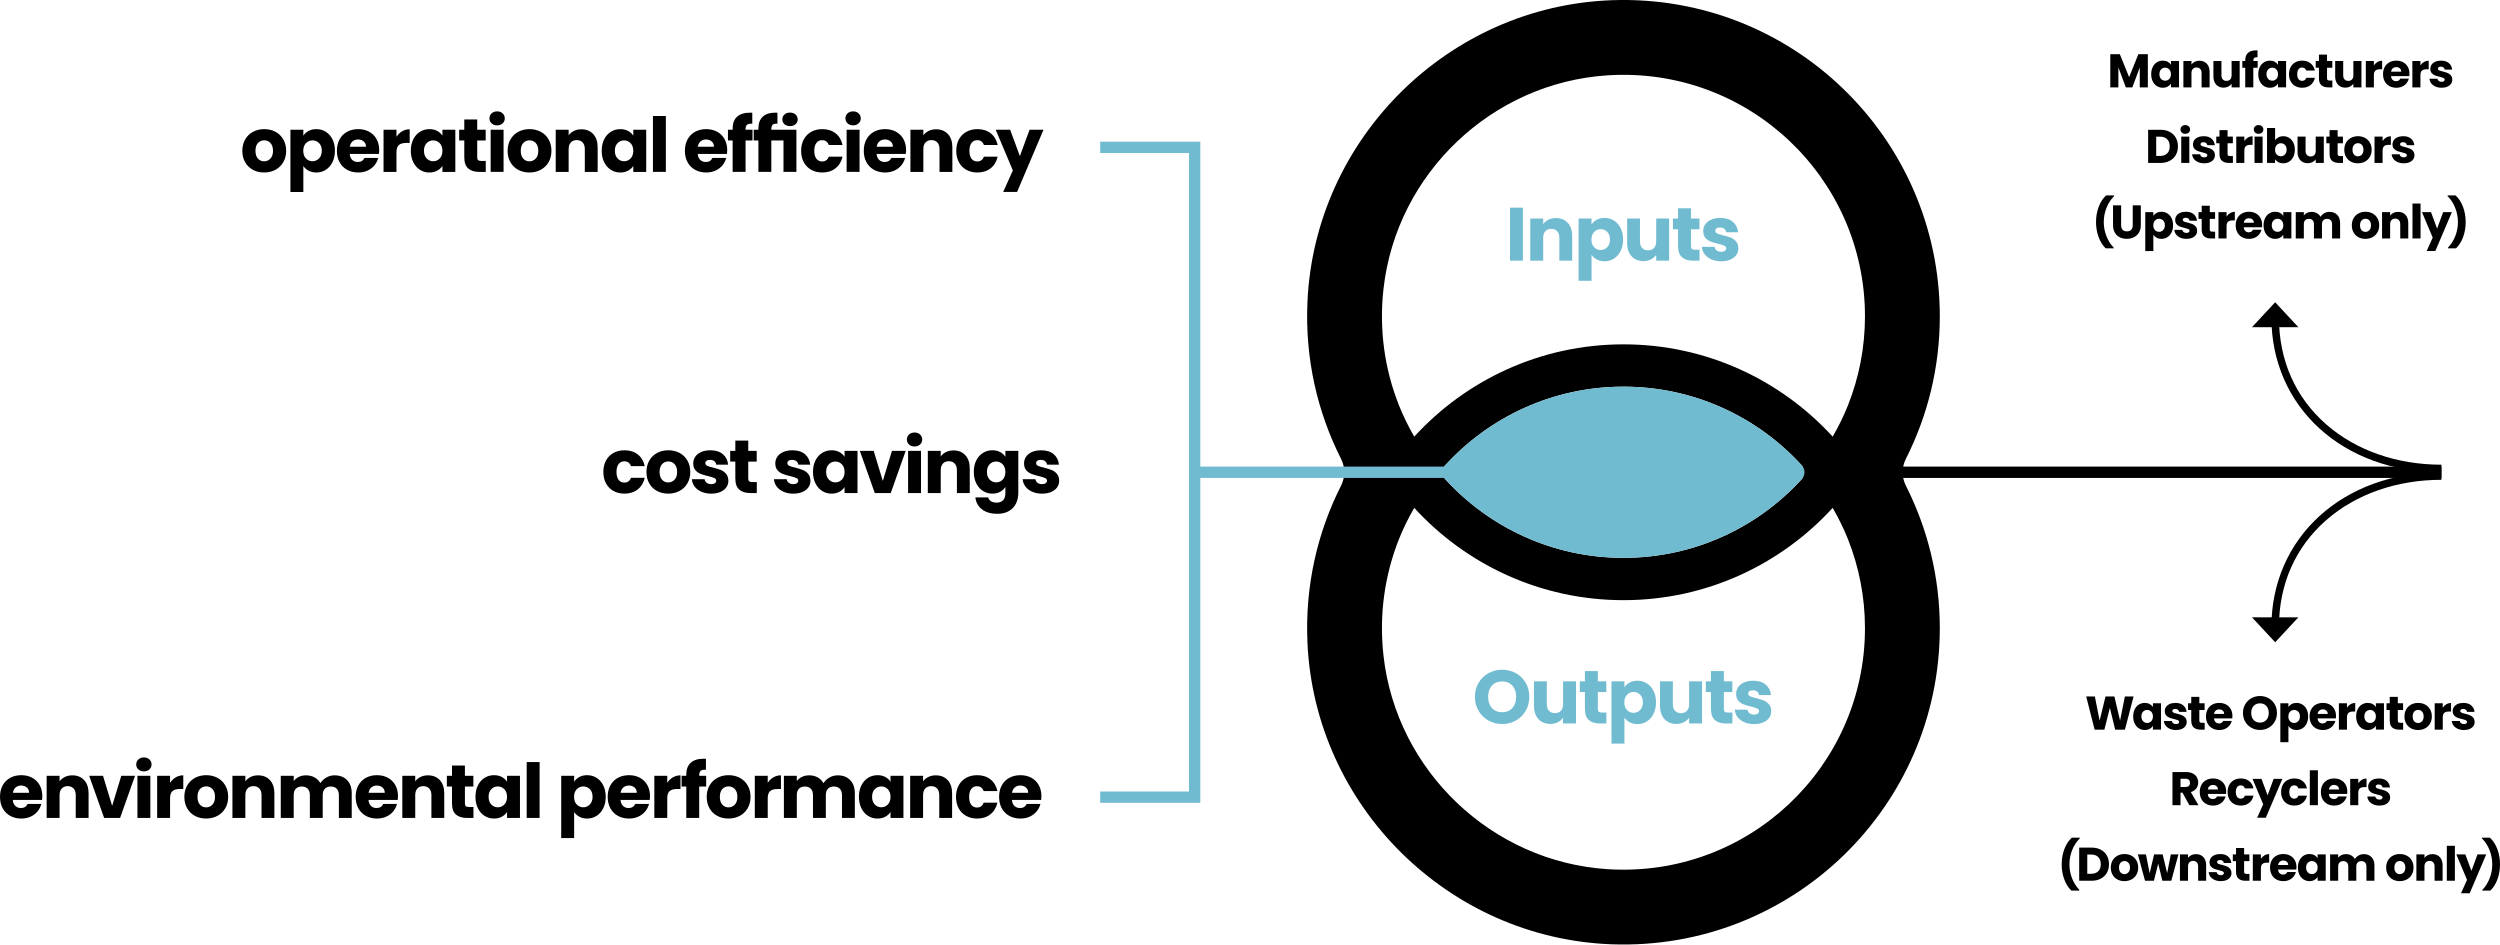 <?xml version="1.0" encoding="UTF-8"?>
<svg xmlns="http://www.w3.org/2000/svg" xmlns:xlink="http://www.w3.org/1999/xlink" version="1.1" viewBox="0 0 2000 756">
  <defs>
    <clipPath id="clippath">
      <rect x="-0" width="2000" height="755.611" fill="none"/>
    </clipPath>
    <clipPath id="clippath-1">
      <rect x="-0" width="2000" height="755.611" fill="none"/>
    </clipPath>
  </defs>
  <!-- Generator: Adobe Illustrator 28.6.0, SVG Export Plug-In . SVG Version: 1.2.0 Build 709)  -->
  <g>
    <g id="Layer_1">
      <rect x="1227.742" y="373.272" width="725.387" height="9.068"/>
      <g clip-path="url(#clippath)">
        <path d="M1478.372,324.273c-3.45,8.696-7.606,17.021-12.226,25.044-41.501-45.332-101.071-73.838-167.376-73.838-66.306,0-125.874,28.506-167.377,73.838-4.62-8.023-8.774-16.348-12.224-25.044-11.275-28.414-16.091-60.098-12.363-93.298,10.356-92.195,86.818-164.858,179.408-170.711,112.391-7.106,205.762,81.946,205.762,192.809,0,25.153-4.859,49.16-13.604,71.2M1155.977,372.451c35.332-38.767,86.209-63.118,142.794-63.118,56.585,0,107.46,24.35,142.792,63.118,2.741,3.009,2.741,7.7,0,10.709-35.332,38.767-86.208,63.119-142.792,63.119-56.585,0-107.461-24.352-142.794-63.119-2.74-3.009-2.74-7.7,0-10.709M1286.214,695.346c-92.59-5.851-169.051-78.516-179.408-170.711-3.728-33.2,1.088-64.883,12.363-93.298,3.45-8.696,7.604-17.021,12.224-25.042,41.503,45.331,101.071,73.837,167.377,73.837,66.305,0,125.874-28.506,167.376-73.837,4.62,8.022,8.776,16.347,12.226,25.042,8.745,22.041,13.604,46.047,13.604,71.201,0,110.862-93.371,199.915-205.762,192.808M1524.72,367.027c17.322-34.25,27.122-72.948,27.122-113.954,0-142.886-118.41-258.111-262.457-252.905-130.766,4.729-237.667,110.777-243.434,241.501-1.996,45.235,7.952,87.953,26.875,125.368,3.426,6.772,3.426,14.765,0,21.536-18.923,37.413-28.872,80.131-26.875,125.366,5.767,130.725,112.668,236.772,243.434,241.501,144.047,5.208,262.457-110.018,262.457-252.903,0-41.006-9.8-79.705-27.122-113.957-3.429-6.778-3.429-14.775,0-21.555"/>
        <path d="M1155.977,372.451c35.332-38.767,86.208-63.118,142.794-63.118,56.585,0,107.46,24.35,142.792,63.118,2.741,3.009,2.741,7.701,0,10.709-35.332,38.767-86.208,63.119-142.792,63.119-56.586,0-107.462-24.352-142.794-63.118-2.741-3.009-2.741-7.701,0-10.71" fill="#71bbd1"/>
      </g>
      <rect x="958.746" y="373.272" width="329.446" height="9.068" fill="#71bbd1"/>
      <polygon points="960.257 642.27 880.162 642.27 880.162 633.203 951.189 633.203 951.189 122.409 880.162 122.409 880.162 113.342 960.257 113.342 960.257 642.27" fill="#71bbd1"/>
      <g clip-path="url(#clippath-1)">
        <path d="M1823.164,501.737h-6.045c0-71.81,57.201-123.931,136.01-123.931v6.045c-35.639,0-68.33,11.423-92.046,32.164-24.807,21.694-37.919,51.336-37.919,85.722Z"/>
        <polygon points="1820.142 513.816 1838.697 493.858 1801.588 493.858 1820.142 513.816"/>
        <path d="M1953.129,377.805c-78.809,0-136.01-52.12-136.01-123.931h6.045c0,34.385,13.113,64.028,37.919,85.721,23.718,20.742,56.407,32.164,92.046,32.164v6.045Z"/>
        <polygon points="1820.142 241.796 1838.697 261.753 1801.588 261.753 1820.142 241.796"/>
        <path d="M823.643,103.79l-7.737,21.097-7.798-21.097h-11.546l13.722,32.582-7.737,17.167h11.123l21.157-49.749h-11.183ZM765.008,120.655c0,3.506.715,6.569,2.146,9.188,1.43,2.62,3.424,4.635,5.984,6.045,2.558,1.411,5.49,2.116,8.795,2.116,4.191,0,7.716-1.127,10.579-3.385,2.861-2.256,4.735-5.359,5.622-9.309h-11.002c-.928,2.58-2.72,3.869-5.38,3.869-1.895,0-3.406-.734-4.534-2.206-1.129-1.47-1.693-3.576-1.693-6.317,0-2.74.564-4.845,1.693-6.317,1.127-1.47,2.639-2.206,4.534-2.206,2.66,0,4.452,1.291,5.38,3.869h11.002c-.887-4.029-2.75-7.153-5.592-9.37-2.841-2.215-6.377-3.325-10.609-3.325-3.305,0-6.237.706-8.795,2.116-2.56,1.411-4.555,3.426-5.984,6.045-1.431,2.62-2.146,5.682-2.146,9.188M748.892,103.427c-2.217,0-4.212.434-5.984,1.3-1.774.867-3.184,2.046-4.231,3.536v-4.473h-10.337v33.73h10.337v-18.316c0-2.256.583-4.009,1.753-5.259,1.168-1.248,2.74-1.874,4.715-1.874,1.974,0,3.545.626,4.715,1.874,1.168,1.25,1.753,3.003,1.753,5.259v18.316h10.276v-19.706c0-4.473-1.179-7.988-3.536-10.548-2.358-2.558-5.511-3.839-9.46-3.839M701.361,117.391c.283-1.853,1.017-3.284,2.206-4.292,1.189-1.006,2.649-1.511,4.383-1.511,1.813,0,3.325.524,4.534,1.572,1.209,1.049,1.813,2.459,1.813,4.231h-12.936ZM724.876,120.111c0-3.385-.716-6.347-2.146-8.886-1.431-2.539-3.415-4.493-5.954-5.864-2.539-1.369-5.44-2.055-8.705-2.055-3.344,0-6.306.706-8.886,2.116-2.58,1.411-4.584,3.426-6.015,6.045-1.431,2.62-2.146,5.682-2.146,9.188,0,3.506.725,6.569,2.176,9.188,1.451,2.62,3.465,4.635,6.045,6.045,2.58,1.411,5.521,2.116,8.826,2.116,2.74,0,5.218-.503,7.435-1.511,2.217-1.006,4.061-2.397,5.531-4.171,1.47-1.773,2.489-3.767,3.053-5.984h-11.002c-1.008,2.176-2.8,3.264-5.38,3.264-1.733,0-3.195-.553-4.383-1.662-1.189-1.108-1.863-2.71-2.025-4.806h23.394c.121-1.047.181-2.055.181-3.022M677.302,137.52h10.337v-33.73h-10.337v33.73ZM682.501,100.284c1.773,0,3.234-.533,4.383-1.602,1.149-1.067,1.723-2.388,1.723-3.959,0-1.611-.574-2.951-1.723-4.02-1.148-1.067-2.61-1.602-4.383-1.602-1.813,0-3.294.535-4.443,1.602-1.149,1.068-1.723,2.409-1.723,4.02,0,1.572.574,2.892,1.723,3.959,1.149,1.068,2.63,1.602,4.443,1.602M640.912,120.655c0,3.506.716,6.569,2.147,9.188,1.43,2.62,3.424,4.635,5.984,6.045,2.558,1.411,5.49,2.116,8.795,2.116,4.191,0,7.716-1.127,10.579-3.385,2.861-2.256,4.735-5.359,5.622-9.309h-11.002c-.928,2.58-2.72,3.869-5.38,3.869-1.895,0-3.406-.734-4.534-2.206-1.129-1.47-1.693-3.576-1.693-6.317,0-2.74.564-4.845,1.693-6.317,1.127-1.47,2.639-2.206,4.534-2.206,2.66,0,4.452,1.291,5.38,3.869h11.002c-.887-4.029-2.75-7.153-5.592-9.37-2.841-2.215-6.379-3.325-10.609-3.325-3.305,0-6.237.706-8.795,2.116-2.56,1.411-4.555,3.426-5.984,6.045-1.431,2.62-2.147,5.682-2.147,9.188M631.985,100.888c1.853,0,3.344-.503,4.473-1.511,1.127-1.006,1.693-2.297,1.693-3.869s-.574-2.871-1.723-3.899c-1.149-1.028-2.63-1.541-4.443-1.541s-3.285.514-4.413,1.541c-1.129,1.028-1.693,2.327-1.693,3.899s.564,2.862,1.693,3.869c1.127,1.008,2.599,1.511,4.413,1.511M617.054,103.488c0-1.773.363-3.001,1.088-3.687.725-.685,1.995-.967,3.808-.846v-8.765c-.363-.039-.907-.06-1.632-.06-4.434,0-7.808,1.079-10.125,3.234-2.318,2.157-3.476,5.31-3.476,9.46v.967h-3.748v8.584h3.748v25.147h10.337v-25.147h9.732v25.147h10.337v-33.73h-20.069v-.302ZM602.009,103.79h-5.561v-.302c0-1.773.402-3.001,1.209-3.687.806-.685,2.196-.967,4.171-.846v-8.765c-.363-.039-.928-.06-1.693-.06-4.594,0-8.081,1.079-10.458,3.234-2.379,2.157-3.566,5.31-3.566,9.46v.967h-3.748v8.584h3.748v25.147h10.337v-25.147h5.561v-8.584ZM558.256,117.391c.283-1.853,1.017-3.284,2.206-4.292,1.189-1.006,2.649-1.511,4.383-1.511,1.813,0,3.325.524,4.534,1.572,1.209,1.049,1.813,2.459,1.813,4.231h-12.936ZM581.77,120.111c0-3.385-.715-6.347-2.146-8.886-1.431-2.539-3.415-4.493-5.954-5.864-2.539-1.369-5.44-2.055-8.705-2.055-3.344,0-6.306.706-8.886,2.116-2.58,1.411-4.584,3.426-6.015,6.045-1.431,2.62-2.146,5.682-2.146,9.188,0,3.506.725,6.569,2.176,9.188,1.451,2.62,3.465,4.635,6.045,6.045,2.58,1.411,5.521,2.116,8.826,2.116,2.74,0,5.218-.503,7.435-1.511,2.217-1.006,4.061-2.397,5.531-4.171,1.47-1.773,2.489-3.767,3.053-5.984h-11.002c-1.008,2.176-2.8,3.264-5.38,3.264-1.733,0-3.193-.553-4.383-1.662-1.189-1.108-1.863-2.71-2.025-4.806h23.394c.121-1.047.181-2.055.181-3.022M522.351,137.52h10.337v-44.732h-10.337v44.732ZM506.628,120.655c0,2.58-.715,4.615-2.146,6.105-1.431,1.492-3.174,2.237-5.229,2.237s-3.798-.756-5.229-2.267c-1.431-1.511-2.146-3.556-2.146-6.136,0-2.578.715-4.603,2.146-6.075,1.431-1.47,3.174-2.206,5.229-2.206s3.798.747,5.229,2.237c1.431,1.492,2.146,3.527,2.146,6.105M481.36,120.595c0,3.467.654,6.519,1.965,9.158,1.31,2.64,3.093,4.676,5.35,6.105,2.256,1.431,4.756,2.146,7.496,2.146,2.377,0,4.463-.484,6.256-1.451,1.794-.967,3.193-2.237,4.201-3.808v4.775h10.337v-33.73h-10.337v4.775c-.967-1.572-2.347-2.841-4.141-3.808-1.794-.967-3.879-1.451-6.256-1.451-2.781,0-5.3.706-7.556,2.116-2.256,1.411-4.04,3.426-5.35,6.045-1.31,2.62-1.965,5.663-1.965,9.128M465.125,103.427c-2.217,0-4.212.434-5.984,1.3-1.774.867-3.184,2.046-4.231,3.536v-4.473h-10.337v33.73h10.337v-18.316c0-2.256.583-4.009,1.753-5.259,1.168-1.248,2.74-1.874,4.715-1.874,1.974,0,3.545.626,4.715,1.874,1.168,1.25,1.753,3.003,1.753,5.259v18.316h10.276v-19.706c0-4.473-1.179-7.988-3.536-10.548-2.358-2.558-5.511-3.839-9.46-3.839M423.506,129.058c-1.975,0-3.618-.725-4.927-2.176-1.31-1.451-1.965-3.526-1.965-6.226,0-2.74.665-4.825,1.995-6.256,1.33-1.43,3.001-2.146,5.017-2.146,1.974,0,3.636.725,4.987,2.176,1.35,1.451,2.025,3.527,2.025,6.226,0,2.701-.695,4.775-2.085,6.226-1.39,1.451-3.074,2.176-5.048,2.176M423.506,138.004c3.304,0,6.296-.704,8.977-2.116,2.679-1.41,4.795-3.435,6.347-6.075,1.551-2.639,2.327-5.691,2.327-9.158,0-3.465-.766-6.518-2.297-9.158-1.532-2.639-3.627-4.664-6.287-6.075-2.66-1.41-5.643-2.116-8.946-2.116-3.305,0-6.287.706-8.946,2.116-2.66,1.411-4.756,3.436-6.287,6.075-1.532,2.64-2.297,5.693-2.297,9.158,0,3.506.756,6.569,2.267,9.188,1.511,2.62,3.586,4.635,6.226,6.045,2.639,1.411,5.611,2.116,8.916,2.116M392.52,137.52h10.337v-33.73h-10.337v33.73ZM397.719,100.284c1.773,0,3.234-.533,4.383-1.602,1.149-1.067,1.723-2.388,1.723-3.959,0-1.611-.574-2.951-1.723-4.02-1.148-1.067-2.61-1.602-4.383-1.602-1.813,0-3.294.535-4.443,1.602-1.148,1.068-1.723,2.409-1.723,4.02,0,1.572.574,2.892,1.723,3.959,1.149,1.068,2.63,1.602,4.443,1.602M384.916,128.755c-1.129,0-1.934-.221-2.418-.665-.484-.443-.725-1.168-.725-2.176v-13.541h6.77v-8.584h-6.77v-8.221h-10.337v8.221h-4.111v8.584h4.111v13.42c0,4.151,1.047,7.144,3.143,8.977,2.095,1.835,5.017,2.75,8.765,2.75h5.259v-8.765h-3.687ZM353.925,120.655c0,2.58-.716,4.615-2.146,6.105-1.431,1.492-3.174,2.237-5.229,2.237s-3.799-.756-5.229-2.267c-1.431-1.511-2.146-3.556-2.146-6.136,0-2.578.715-4.603,2.146-6.075,1.43-1.47,3.174-2.206,5.229-2.206s3.798.747,5.229,2.237c1.43,1.492,2.146,3.527,2.146,6.105M328.657,120.595c0,3.467.654,6.519,1.965,9.158,1.309,2.64,3.092,4.676,5.35,6.105,2.256,1.431,4.754,2.146,7.496,2.146,2.377,0,4.463-.484,6.256-1.451,1.792-.967,3.193-2.237,4.201-3.808v4.775h10.337v-33.73h-10.337v4.775c-.967-1.572-2.348-2.841-4.141-3.808-1.794-.967-3.879-1.451-6.256-1.451-2.781,0-5.3.706-7.556,2.116-2.258,1.411-4.041,3.426-5.35,6.045-1.31,2.62-1.965,5.663-1.965,9.128M317.172,109.412v-5.622h-10.337v33.73h10.337v-15.656c0-2.781.644-4.724,1.934-5.833,1.289-1.108,3.223-1.662,5.803-1.662h2.841v-10.941c-2.217,0-4.231.535-6.045,1.602-1.813,1.068-3.325,2.53-4.534,4.383M279.857,117.391c.281-1.853,1.017-3.284,2.206-4.292,1.188-1.006,2.649-1.511,4.383-1.511,1.813,0,3.325.524,4.534,1.572,1.209,1.049,1.813,2.459,1.813,4.231h-12.936ZM303.371,120.111c0-3.385-.716-6.347-2.146-8.886-1.431-2.539-3.415-4.493-5.954-5.864-2.539-1.369-5.44-2.055-8.705-2.055-3.346,0-6.308.706-8.886,2.116-2.58,1.411-4.585,3.426-6.015,6.045-1.431,2.62-2.146,5.682-2.146,9.188,0,3.506.725,6.569,2.176,9.188,1.451,2.62,3.465,4.635,6.045,6.045,2.578,1.411,5.52,2.116,8.826,2.116,2.74,0,5.218-.503,7.435-1.511,2.215-1.006,4.059-2.397,5.531-4.171,1.47-1.773,2.487-3.767,3.053-5.984h-11.002c-1.008,2.176-2.802,3.264-5.38,3.264-1.733,0-3.195-.553-4.383-1.662-1.189-1.108-1.865-2.71-2.025-4.806h23.394c.121-1.047.181-2.055.181-3.022M257.426,120.595c0,2.58-.725,4.624-2.176,6.136-1.451,1.511-3.204,2.267-5.259,2.267s-3.799-.745-5.229-2.237c-1.431-1.49-2.146-3.526-2.146-6.105,0-2.578.715-4.614,2.146-6.105,1.43-1.49,3.174-2.237,5.229-2.237,2.095,0,3.858.736,5.289,2.206,1.43,1.472,2.146,3.497,2.146,6.075M242.676,108.565v-4.775h-10.337v49.81h10.337v-20.794c1.006,1.532,2.407,2.781,4.201,3.748,1.792.967,3.858,1.451,6.196,1.451,2.781,0,5.298-.715,7.556-2.146,2.256-1.43,4.04-3.465,5.35-6.105,1.309-2.639,1.965-5.691,1.965-9.158,0-3.465-.656-6.507-1.965-9.128-1.31-2.619-3.093-4.633-5.35-6.045-2.258-1.41-4.775-2.116-7.556-2.116-2.379,0-4.454.484-6.226,1.451-1.774.967-3.165,2.237-4.171,3.808M211.273,129.058c-1.975,0-3.618-.725-4.927-2.176-1.31-1.451-1.965-3.526-1.965-6.226,0-2.74.665-4.825,1.995-6.256,1.33-1.43,3.001-2.146,5.017-2.146,1.974,0,3.636.725,4.987,2.176,1.35,1.451,2.025,3.527,2.025,6.226,0,2.701-.695,4.775-2.085,6.226-1.39,1.451-3.074,2.176-5.047,2.176M211.273,138.004c3.304,0,6.296-.704,8.977-2.116,2.679-1.41,4.795-3.435,6.347-6.075,1.551-2.639,2.327-5.691,2.327-9.158,0-3.465-.766-6.518-2.297-9.158-1.532-2.639-3.627-4.664-6.287-6.075-2.66-1.41-5.643-2.116-8.946-2.116-3.305,0-6.287.706-8.946,2.116-2.66,1.411-4.756,3.436-6.287,6.075-1.532,2.64-2.297,5.693-2.297,9.158,0,3.506.756,6.569,2.267,9.188,1.511,2.62,3.586,4.635,6.226,6.045,2.639,1.411,5.611,2.116,8.916,2.116"/>
        <path d="M1964.787,198.688c2.442-2.342,4.345-5.365,5.705-9.067s2.04-7.694,2.04-11.976c0-4.331-.706-8.381-2.116-12.146-1.41-3.766-3.414-6.832-6.007-9.2h-6.347v.604c2.645,2.62,4.685,5.762,6.12,9.425,1.436,3.665,2.154,7.438,2.154,11.316,0,3.854-.694,7.57-2.078,11.145-1.386,3.576-3.338,6.674-5.856,9.294v.604h6.385ZM1954.518,169.71l-4.836,13.185-4.874-13.185h-7.216l8.576,20.364-4.836,10.73h6.952l13.223-31.093h-6.989ZM1929.988,190.791h6.461v-27.958h-6.461v27.958ZM1918.491,169.483c-1.384,0-2.631.271-3.739.812-1.109.543-1.99,1.28-2.645,2.211v-2.796h-6.462v21.082h6.462v-11.447c0-1.41.364-2.506,1.094-3.287.731-.78,1.714-1.171,2.948-1.171,1.233,0,2.215.391,2.947,1.171.73.781,1.094,1.877,1.094,3.287v11.447h6.423v-12.316c0-2.796-.736-4.993-2.209-6.593-1.473-1.599-3.444-2.398-5.913-2.398M1892.333,185.502c-1.235,0-2.261-.453-3.08-1.36-.819-.907-1.227-2.203-1.227-3.891,0-1.712.415-3.016,1.247-3.911.831-.893,1.875-1.34,3.136-1.34,1.233,0,2.273.453,3.116,1.36s1.266,2.205,1.266,3.891c0,1.688-.435,2.985-1.304,3.891-.869.907-1.921,1.36-3.154,1.36M1892.333,191.094c2.064,0,3.935-.44,5.61-1.322,1.674-.881,2.997-2.147,3.967-3.798.97-1.649,1.455-3.556,1.455-5.723,0-2.166-.479-4.074-1.436-5.725-.958-1.649-2.267-2.914-3.929-3.796-1.662-.881-3.527-1.322-5.592-1.322-2.066,0-3.929.441-5.591,1.322-1.662.883-2.973,2.147-3.929,3.796-.958,1.65-1.436,3.559-1.436,5.725,0,2.191.472,4.106,1.416,5.743.945,1.638,2.241,2.897,3.892,3.778,1.65.883,3.507,1.322,5.573,1.322M1863.506,169.483c-1.485,0-2.859.366-4.118,1.096-1.259.731-2.255,1.676-2.985,2.834-.706-1.259-1.681-2.229-2.927-2.909-1.247-.68-2.664-1.02-4.251-1.02-1.334,0-2.531.258-3.589.775-1.058.515-1.915,1.215-2.569,2.096v-2.645h-6.461v21.082h6.461v-11.447c0-1.36.36-2.412,1.077-3.155.718-.742,1.706-1.114,2.965-1.114s2.249.372,2.967,1.114c.718.744,1.076,1.795,1.076,3.155v11.447h6.423v-11.447c0-1.36.36-2.412,1.078-3.155.718-.742,1.706-1.114,2.965-1.114s2.249.372,2.967,1.114c.718.744,1.076,1.795,1.076,3.155v11.447h6.423v-12.316c0-2.82-.774-5.025-2.323-6.612s-3.635-2.38-6.254-2.38M1826.634,180.251c0,1.612-.449,2.885-1.342,3.816-.895.932-1.984,1.398-3.269,1.398-1.283,0-2.374-.473-3.267-1.418-.895-.945-1.342-2.221-1.342-3.834,0-1.611.447-2.877,1.342-3.798.893-.919,1.984-1.378,3.267-1.378,1.285,0,2.374.467,3.269,1.398.893.932,1.342,2.205,1.342,3.816M1810.84,180.213c0,2.167.41,4.074,1.229,5.723.818,1.65,1.933,2.923,3.343,3.816,1.411.895,2.973,1.342,4.685,1.342,1.487,0,2.79-.302,3.911-.907,1.12-.604,1.996-1.398,2.627-2.38v2.985h6.459v-21.082h-6.459v2.985c-.605-.982-1.469-1.776-2.589-2.38-1.121-.604-2.424-.907-3.911-.907-1.738,0-3.311.441-4.723,1.322-1.41.883-2.525,2.141-3.343,3.778-.819,1.638-1.229,3.539-1.229,5.705M1795.014,178.21c.177-1.158.636-2.052,1.38-2.682.742-.629,1.655-.945,2.738-.945,1.133,0,2.078.328,2.834.982.756.656,1.133,1.537,1.133,2.645h-8.085ZM1809.711,179.911c0-2.116-.447-3.967-1.341-5.554-.895-1.587-2.135-2.808-3.722-3.665-1.587-.855-3.4-1.285-5.44-1.285-2.09,0-3.943.441-5.554,1.322-1.612.883-2.865,2.141-3.759,3.778-.895,1.638-1.342,3.551-1.342,5.743,0,2.191.453,4.106,1.36,5.743.907,1.638,2.166,2.897,3.778,3.778,1.611.883,3.45,1.322,5.516,1.322,1.712,0,3.261-.314,4.647-.945,1.386-.629,2.537-1.498,3.458-2.607.919-1.108,1.553-2.355,1.907-3.74h-6.876c-.63,1.36-1.752,2.04-3.363,2.04-1.083,0-1.996-.346-2.738-1.04-.744-.692-1.167-1.693-1.266-3.003h14.621c.076-.654.113-1.285.113-1.889M1781.247,173.223v-3.514h-6.46v21.082h6.46v-9.785c0-1.738.404-2.953,1.209-3.647.805-.692,2.014-1.038,3.627-1.038h1.776v-6.838c-1.386,0-2.645.334-3.778,1-1.133.668-2.078,1.582-2.834,2.74M1769.782,185.313c-.706,0-1.209-.138-1.511-.416-.302-.277-.453-.73-.453-1.36v-8.463h4.231v-5.365h-4.231v-5.138h-6.461v5.138h-2.569v5.365h2.569v8.387c0,2.595.654,4.464,1.965,5.61,1.309,1.147,3.136,1.72,5.478,1.72h3.287v-5.478h-2.305ZM1749.184,191.094c1.712,0,3.217-.278,4.514-.831,1.298-.553,2.292-1.316,2.985-2.285.694-.97,1.04-2.072,1.04-3.307-.026-1.46-.41-2.627-1.153-3.494-.742-.87-1.605-1.499-2.587-1.889-.982-.391-2.255-.787-3.816-1.191-1.36-.302-2.362-.604-3.003-.907-.644-.302-.964-.756-.964-1.36,0-.503.201-.901.604-1.191.402-.289.982-.434,1.738-.434.881,0,1.593.215,2.134.642.543.429.863,1.008.964,1.738h5.969c-.227-2.166-1.102-3.903-2.627-5.214-1.523-1.309-3.607-1.965-6.252-1.965-1.789,0-3.331.29-4.629.869-1.297.58-2.279,1.366-2.945,2.361-.668.996-1.002,2.098-1.002,3.307,0,1.436.364,2.575,1.096,3.418.73.845,1.599,1.461,2.607,1.851,1.006.391,2.267.763,3.778,1.115,1.41.354,2.43.674,3.06.963.629.29.945.737.945,1.342,0,.505-.221.913-.66,1.227-.441.316-1.066.473-1.871.473-.883,0-1.624-.227-2.229-.68s-.945-1.044-1.02-1.776h-6.385c.1,1.36.567,2.589,1.398,3.683.831,1.096,1.964,1.96,3.4,2.589,1.436.63,3.072.945,4.911.945M1731.895,180.213c0,1.612-.453,2.889-1.36,3.834-.907.945-2.002,1.418-3.287,1.418s-2.374-.465-3.267-1.398c-.895-.931-1.342-2.203-1.342-3.816,0-1.611.447-2.883,1.342-3.816.893-.931,1.983-1.398,3.267-1.398,1.31,0,2.412.459,3.307,1.378.893.92,1.34,2.187,1.34,3.798M1722.677,172.694v-2.985h-6.461v31.131h6.461v-12.996c.63.958,1.505,1.738,2.627,2.342,1.12.604,2.412.907,3.872.907,1.738,0,3.313-.447,4.723-1.342,1.411-.893,2.525-2.166,3.344-3.816.817-1.649,1.227-3.556,1.227-5.723,0-2.166-.41-4.067-1.227-5.705-.819-1.637-1.933-2.895-3.344-3.778-1.41-.881-2.985-1.322-4.723-1.322-1.486,0-2.782.302-3.892.907-1.108.604-1.977,1.398-2.607,2.38M1690.432,164.269v15.83c0,2.368.479,4.376,1.436,6.025.957,1.65,2.261,2.885,3.911,3.702,1.649.819,3.52,1.229,5.61,1.229,2.09,0,3.987-.416,5.687-1.247s3.053-2.064,4.061-3.703c1.008-1.637,1.511-3.639,1.511-6.007v-15.83h-6.461v15.868c0,1.587-.403,2.809-1.209,3.665-.805.857-1.964,1.285-3.476,1.285s-2.657-.428-3.438-1.285c-.781-.855-1.171-2.078-1.171-3.665v-15.868h-6.461ZM1684.565,198.688h6.385v-.604c-2.519-2.62-4.472-5.718-5.856-9.294-1.386-3.576-2.078-7.292-2.078-11.145,0-3.878.718-7.651,2.154-11.316,1.436-3.663,3.476-6.805,6.12-9.425v-.604h-6.347c-2.595,2.368-4.597,5.434-6.007,9.2-1.412,3.764-2.116,7.815-2.116,12.146,0,4.283.68,8.274,2.04,11.976s3.261,6.725,5.705,9.067"/>
        <path d="M1923.031,130.645c1.712,0,3.217-.278,4.514-.831,1.296-.553,2.292-1.316,2.985-2.285.692-.97,1.04-2.072,1.04-3.307-.026-1.46-.41-2.627-1.153-3.494-.743-.87-1.605-1.499-2.587-1.889-.982-.391-2.255-.787-3.816-1.191-1.36-.302-2.362-.604-3.004-.907-.642-.302-.963-.756-.963-1.36,0-.503.201-.901.605-1.191.402-.289.982-.434,1.738-.434.881,0,1.593.215,2.134.642.541.429.863,1.008.964,1.738h5.969c-.227-2.166-1.103-3.903-2.627-5.214-1.523-1.309-3.607-1.965-6.252-1.965-1.789,0-3.332.29-4.629.869-1.296.58-2.279,1.366-2.947,2.361-.668.996-1,2.098-1,3.307,0,1.436.364,2.575,1.096,3.418.73.845,1.599,1.461,2.607,1.851,1.006.391,2.267.763,3.778,1.115,1.41.354,2.43.674,3.06.963.629.29.945.737.945,1.342,0,.505-.221.913-.662,1.227-.441.316-1.064.473-1.869.473-.883,0-1.625-.227-2.229-.68-.604-.453-.945-1.044-1.02-1.776h-6.385c.1,1.36.567,2.589,1.398,3.683.831,1.096,1.965,1.96,3.4,2.589,1.436.63,3.072.945,4.911.945M1906.078,112.775v-3.514h-6.461v21.082h6.461v-9.785c0-1.738.403-2.953,1.209-3.647.807-.692,2.016-1.038,3.627-1.038h1.776v-6.838c-1.384,0-2.645.334-3.778,1-1.133.668-2.078,1.582-2.834,2.74M1886.305,125.053c-1.235,0-2.261-.453-3.08-1.36s-1.227-2.203-1.227-3.891c0-1.712.416-3.016,1.247-3.911.831-.893,1.876-1.34,3.136-1.34,1.233,0,2.271.453,3.116,1.36.843.907,1.266,2.205,1.266,3.891,0,1.688-.435,2.985-1.304,3.891-.869.907-1.921,1.36-3.154,1.36M1886.305,130.645c2.064,0,3.935-.44,5.61-1.322,1.674-.881,2.997-2.147,3.967-3.798.97-1.649,1.455-3.556,1.455-5.723,0-2.166-.479-4.074-1.436-5.725-.958-1.649-2.267-2.914-3.929-3.796-1.662-.881-3.527-1.322-5.591-1.322-2.066,0-3.929.441-5.592,1.322-1.662.883-2.972,2.147-3.929,3.796-.958,1.65-1.436,3.559-1.436,5.725,0,2.191.472,4.106,1.416,5.743.945,1.638,2.241,2.897,3.891,3.778,1.649.883,3.508,1.322,5.573,1.322M1872.077,124.864c-.706,0-1.209-.138-1.511-.416-.302-.277-.453-.73-.453-1.36v-8.463h4.231v-5.365h-4.231v-5.138h-6.461v5.138h-2.569v5.365h2.569v8.387c0,2.595.654,4.464,1.965,5.61,1.309,1.147,3.136,1.72,5.478,1.72h3.287v-5.478h-2.305ZM1852.578,109.261v11.447c0,1.412-.364,2.507-1.096,3.287-.73.781-1.724,1.171-2.985,1.171-1.233,0-2.216-.39-2.947-1.171-.73-.78-1.096-1.875-1.096-3.287v-11.447h-6.423v12.316c0,1.839.34,3.438,1.02,4.798.68,1.36,1.638,2.398,2.871,3.116,1.235.718,2.658,1.078,4.269,1.078,1.36,0,2.601-.284,3.722-.851,1.12-.567,2.008-1.315,2.663-2.247v2.871h6.461v-21.082h-6.461ZM1829.31,119.764c0,1.612-.453,2.889-1.36,3.834s-2.002,1.418-3.287,1.418c-1.285,0-2.374-.465-3.267-1.398-.895-.931-1.342-2.203-1.342-3.816,0-1.611.447-2.883,1.342-3.816.893-.931,1.983-1.398,3.267-1.398,1.31,0,2.412.459,3.307,1.378.893.92,1.34,2.187,1.34,3.798M1820.091,112.246v-9.861h-6.461v27.958h6.461v-2.947c.63.982,1.499,1.77,2.607,2.361,1.108.592,2.406.889,3.891.889,1.738,0,3.313-.447,4.723-1.342,1.41-.893,2.525-2.166,3.344-3.816.818-1.649,1.227-3.556,1.227-5.723,0-2.166-.41-4.067-1.227-5.705-.819-1.637-1.934-2.895-3.344-3.778-1.41-.881-2.985-1.322-4.723-1.322-1.461,0-2.758.302-3.891.907s-2.002,1.398-2.607,2.38M1803.623,130.342h6.461v-21.082h-6.461v21.082ZM1806.872,107.07c1.108,0,2.021-.334,2.738-1.002.718-.666,1.078-1.492,1.078-2.474,0-1.006-.36-1.845-1.078-2.512-.718-.668-1.631-1.002-2.738-1.002-1.133,0-2.06.334-2.778,1.002-.718.666-1.076,1.505-1.076,2.512,0,.982.358,1.807,1.076,2.474.718.668,1.644,1.002,2.778,1.002M1795.478,112.775v-3.514h-6.461v21.082h6.461v-9.785c0-1.738.402-2.953,1.209-3.647.805-.692,2.014-1.038,3.627-1.038h1.776v-6.838c-1.386,0-2.645.334-3.778,1-1.133.668-2.078,1.582-2.834,2.74M1784.012,124.864c-.706,0-1.209-.138-1.511-.416-.302-.277-.453-.73-.453-1.36v-8.463h4.231v-5.365h-4.231v-5.138h-6.461v5.138h-2.569v5.365h2.569v8.387c0,2.595.655,4.464,1.965,5.61,1.309,1.147,3.136,1.72,5.478,1.72h3.287v-5.478h-2.305ZM1763.414,130.645c1.712,0,3.217-.278,4.514-.831,1.297-.553,2.293-1.316,2.985-2.285.692-.97,1.04-2.072,1.04-3.307-.026-1.46-.41-2.627-1.153-3.494-.743-.87-1.605-1.499-2.587-1.889-.982-.391-2.255-.787-3.816-1.191-1.36-.302-2.362-.604-3.004-.907-.642-.302-.963-.756-.963-1.36,0-.503.201-.901.604-1.191.402-.289.982-.434,1.738-.434.881,0,1.593.215,2.134.642.541.429.863,1.008.964,1.738h5.969c-.227-2.166-1.103-3.903-2.626-5.214-1.523-1.309-3.607-1.965-6.252-1.965-1.789,0-3.332.29-4.629.869-1.297.58-2.279,1.366-2.947,2.361-.668.996-1,2.098-1,3.307,0,1.436.364,2.575,1.096,3.418.73.845,1.599,1.461,2.607,1.851,1.006.391,2.267.763,3.778,1.115,1.41.354,2.43.674,3.06.963.629.29.945.737.945,1.342,0,.505-.221.913-.662,1.227-.441.316-1.064.473-1.869.473-.883,0-1.624-.227-2.229-.68-.605-.453-.945-1.044-1.02-1.776h-6.385c.1,1.36.567,2.589,1.398,3.683.831,1.096,1.964,1.96,3.4,2.589,1.436.63,3.072.945,4.911.945M1744.995,130.342h6.461v-21.082h-6.461v21.082ZM1748.245,107.07c1.108,0,2.022-.334,2.74-1.002.718-.666,1.076-1.492,1.076-2.474,0-1.006-.358-1.845-1.076-2.512-.718-.668-1.632-1.002-2.74-1.002-1.133,0-2.058.334-2.776,1.002-.718.666-1.078,1.505-1.078,2.512,0,.982.36,1.807,1.078,2.474.718.668,1.643,1.002,2.776,1.002M1728.021,124.751h-3.06v-15.414h3.06c2.442,0,4.345.68,5.705,2.04s2.04,3.263,2.04,5.705c0,2.444-.68,4.333-2.04,5.667-1.36,1.336-3.263,2.002-5.705,2.002M1728.437,103.821h-9.936v26.522h9.936c2.77,0,5.208-.553,7.311-1.662,2.102-1.108,3.727-2.669,4.874-4.685,1.146-2.014,1.718-4.319,1.718-6.914,0-2.619-.573-4.931-1.718-6.933-1.147-2.002-2.765-3.556-4.856-4.665-2.092-1.108-4.534-1.662-7.329-1.662"/>
        <path d="M1953.298,70.196c1.712,0,3.217-.278,4.514-.831,1.298-.553,2.292-1.316,2.985-2.285.694-.97,1.04-2.072,1.04-3.307-.026-1.46-.41-2.627-1.153-3.494-.743-.87-1.605-1.499-2.587-1.889-.982-.391-2.255-.787-3.816-1.191-1.36-.302-2.362-.604-3.004-.907-.642-.302-.963-.756-.963-1.36,0-.503.201-.901.605-1.191.402-.289.982-.434,1.738-.434.881,0,1.593.215,2.134.642.543.429.863,1.008.964,1.738h5.969c-.227-2.166-1.102-3.903-2.627-5.214-1.523-1.309-3.607-1.965-6.252-1.965-1.789,0-3.331.29-4.629.869-1.296.58-2.279,1.366-2.947,2.361-.666.996-1,2.098-1,3.307,0,1.436.364,2.575,1.096,3.418.73.845,1.599,1.461,2.607,1.851,1.006.391,2.267.763,3.778,1.115,1.41.354,2.43.674,3.06.963.629.29.945.737.945,1.342,0,.505-.221.913-.662,1.227-.441.316-1.064.473-1.869.473-.883,0-1.625-.227-2.229-.68-.604-.453-.945-1.044-1.02-1.776h-6.385c.1,1.36.567,2.589,1.398,3.683.831,1.096,1.965,1.96,3.4,2.589,1.436.63,3.072.945,4.911.945M1936.346,52.326v-3.514h-6.459v21.082h6.459v-9.785c0-1.738.404-2.953,1.209-3.647.807-.692,2.016-1.038,3.628-1.038h1.774v-6.838c-1.384,0-2.645.334-3.778,1-1.133.668-2.078,1.582-2.834,2.74M1912.878,57.313c.175-1.158.635-2.052,1.378-2.682.742-.629,1.656-.945,2.74-.945,1.133,0,2.078.328,2.834.982.756.656,1.133,1.537,1.133,2.645h-8.085ZM1927.574,59.013c0-2.116-.449-3.967-1.342-5.554-.895-1.587-2.134-2.808-3.721-3.665-1.587-.855-3.4-1.285-5.44-1.285-2.092,0-3.943.441-5.554,1.322-1.612.883-2.865,2.141-3.76,3.778-.895,1.638-1.34,3.551-1.34,5.743,0,2.191.453,4.106,1.36,5.743.907,1.638,2.166,2.897,3.778,3.778,1.611.883,3.45,1.322,5.516,1.322,1.712,0,3.261-.314,4.647-.945,1.384-.629,2.536-1.498,3.456-2.607.919-1.108,1.555-2.354,1.909-3.74h-6.876c-.63,1.36-1.751,2.04-3.362,2.04-1.084,0-1.998-.346-2.74-1.04-.744-.692-1.165-1.693-1.265-3.003h14.621c.075-.654.113-1.285.113-1.889M1899.111,52.326v-3.514h-6.461v21.082h6.461v-9.785c0-1.738.402-2.953,1.209-3.647.806-.692,2.014-1.038,3.627-1.038h1.776v-6.838c-1.386,0-2.645.334-3.778,1-1.133.668-2.078,1.582-2.834,2.74M1882.694,48.812v11.447c0,1.412-.364,2.507-1.096,3.287-.73.781-1.724,1.171-2.985,1.171-1.233,0-2.217-.39-2.947-1.171-.73-.78-1.096-1.875-1.096-3.287v-11.447h-6.423v12.316c0,1.839.34,3.438,1.02,4.798.68,1.36,1.638,2.398,2.871,3.116,1.235.718,2.657,1.078,4.269,1.078,1.36,0,2.601-.284,3.722-.851,1.12-.567,2.008-1.315,2.663-2.247v2.871h6.461v-21.082h-6.461ZM1863.582,64.415c-.706,0-1.209-.138-1.511-.416-.302-.277-.453-.73-.453-1.36v-8.463h4.231v-5.365h-4.231v-5.138h-6.461v5.138h-2.569v5.365h2.569v8.387c0,2.595.654,4.464,1.965,5.61,1.309,1.147,3.136,1.72,5.478,1.72h3.287v-5.478h-2.305ZM1831.193,59.353c0,2.191.446,4.106,1.34,5.743.895,1.638,2.141,2.897,3.74,3.778,1.599.883,3.432,1.322,5.498,1.322,2.619,0,4.822-.704,6.612-2.116,1.788-1.41,2.959-3.349,3.514-5.818h-6.876c-.58,1.612-1.7,2.418-3.363,2.418-1.185,0-2.129-.459-2.834-1.378-.706-.92-1.058-2.235-1.058-3.949,0-1.712.352-3.028,1.058-3.949.704-.919,1.649-1.378,2.834-1.378,1.662,0,2.782.807,3.363,2.418h6.876c-.555-2.518-1.72-4.47-3.495-5.856-1.776-1.384-3.985-2.078-6.63-2.078-2.066,0-3.899.441-5.498,1.322-1.599.883-2.846,2.141-3.74,3.778-.895,1.638-1.34,3.551-1.34,5.743M1822.402,59.353c0,1.612-.449,2.885-1.342,3.816-.895.932-1.983,1.398-3.269,1.398-1.285,0-2.374-.473-3.267-1.418-.895-.945-1.34-2.221-1.34-3.834,0-1.611.446-2.877,1.34-3.798.893-.919,1.983-1.378,3.267-1.378,1.286,0,2.374.467,3.269,1.398.893.932,1.342,2.205,1.342,3.816M1806.61,59.315c0,2.167.408,4.074,1.227,5.723.818,1.65,1.933,2.923,3.343,3.816,1.412.895,2.973,1.342,4.686,1.342,1.485,0,2.788-.302,3.909-.907,1.12-.604,1.996-1.398,2.627-2.38v2.985h6.461v-21.082h-6.461v2.985c-.606-.982-1.469-1.776-2.589-2.38-1.121-.604-2.424-.907-3.911-.907-1.736,0-3.311.441-4.723,1.322-1.41.883-2.525,2.141-3.343,3.778-.819,1.638-1.227,3.539-1.227,5.705M1806.127,48.812h-3.476v-.189c0-1.108.251-1.875.756-2.305.503-.428,1.372-.605,2.607-.529v-5.478c-.227-.024-.58-.038-1.058-.038-2.871,0-5.05.674-6.536,2.02-1.487,1.348-2.229,3.32-2.229,5.913v.604h-2.342v5.365h2.342v15.717h6.46v-15.717h3.476v-5.365ZM1785.279,48.812v11.447c0,1.412-.366,2.507-1.096,3.287-.731.781-1.726,1.171-2.985,1.171-1.235,0-2.217-.39-2.947-1.171-.731-.78-1.096-1.875-1.096-3.287v-11.447h-6.423v12.316c0,1.839.34,3.438,1.02,4.798.68,1.36,1.637,2.398,2.871,3.116,1.233.718,2.657,1.078,4.269,1.078,1.36,0,2.601-.284,3.721-.851,1.121-.567,2.008-1.315,2.664-2.247v2.871h6.461v-21.082h-6.461ZM1759.558,48.585c-1.386,0-2.633.27-3.74.812-1.108.543-1.99,1.28-2.645,2.211v-2.796h-6.46v21.082h6.46v-11.447c0-1.41.366-2.506,1.096-3.287.73-.78,1.712-1.171,2.947-1.171s2.217.391,2.947,1.171c.73.781,1.096,1.877,1.096,3.287v11.447h6.423v-12.316c0-2.796-.736-4.993-2.209-6.593-1.473-1.599-3.446-2.398-5.913-2.398M1736.739,59.353c0,1.612-.447,2.885-1.34,3.816-.895.932-1.984,1.398-3.267,1.398-1.286,0-2.376-.473-3.269-1.418-.895-.945-1.342-2.221-1.342-3.834,0-1.611.447-2.877,1.342-3.798.893-.919,1.983-1.378,3.269-1.378,1.283,0,2.373.467,3.267,1.398.893.932,1.34,2.205,1.34,3.816M1720.947,59.315c0,2.167.41,4.074,1.229,5.723.818,1.65,1.933,2.923,3.344,3.816,1.41.895,2.971,1.342,4.683,1.342,1.487,0,2.79-.302,3.911-.907,1.12-.604,1.996-1.398,2.625-2.38v2.985h6.461v-21.082h-6.461v2.985c-.604-.982-1.467-1.776-2.587-2.38-1.121-.604-2.424-.907-3.91-.907-1.739,0-3.313.441-4.723,1.322-1.411.883-2.527,2.141-3.344,3.778-.819,1.638-1.229,3.539-1.229,5.705M1710.675,43.372l-7.367,18.361-7.443-18.361h-7.632v26.522h6.461v-15.943l5.969,15.943h5.214l5.932-15.906v15.906h6.461v-26.522h-7.594Z"/>
        <path d="M1377.023,209.032c2.741,0,5.149-.444,7.225-1.33,2.075-.887,3.666-2.107,4.775-3.657,1.108-1.552,1.662-3.316,1.662-5.289-.041-2.338-.656-4.201-1.844-5.591-1.189-1.39-2.569-2.398-4.141-3.022-1.572-.626-3.607-1.26-6.105-1.904-2.176-.484-3.778-.967-4.806-1.451s-1.541-1.21-1.541-2.176c0-.807.322-1.442.967-1.904.644-.464,1.572-.695,2.781-.695,1.41,0,2.548.342,3.415,1.028.866.685,1.38,1.611,1.541,2.781h9.551c-.363-3.467-1.764-6.247-4.201-8.342-2.439-2.096-5.773-3.145-10.004-3.145-2.862,0-5.33.464-7.405,1.392-2.076.926-3.648,2.185-4.716,3.778-1.067,1.591-1.6,3.355-1.6,5.289,0,2.296.583,4.12,1.753,5.471,1.168,1.35,2.558,2.336,4.171,2.961,1.611.626,3.625,1.22,6.045,1.785,2.256.564,3.888,1.077,4.896,1.541,1.006.462,1.511,1.179,1.511,2.146,0,.805-.354,1.46-1.058,1.965-.706.503-1.703.756-2.992.756-1.412,0-2.599-.363-3.567-1.088-.967-.725-1.511-1.673-1.632-2.841h-10.216c.16,2.176.907,4.139,2.237,5.894,1.33,1.753,3.143,3.133,5.44,4.141,2.297,1.006,4.916,1.511,7.857,1.511M1355.934,199.784c-1.129,0-1.934-.222-2.418-.665-.484-.444-.725-1.17-.725-2.176v-13.542h6.77v-8.582h-6.77v-8.221h-10.337v8.221h-4.11v8.582h4.11v13.421c0,4.15,1.047,7.142,3.143,8.977,2.095,1.833,5.017,2.75,8.765,2.75h5.259v-8.765h-3.687ZM1324.972,174.818v18.315c0,2.258-.585,4.011-1.753,5.261-1.17,1.248-2.761,1.874-4.775,1.874-1.975,0-3.547-.626-4.715-1.874-1.17-1.25-1.753-3.003-1.753-5.261v-18.315h-10.276v19.706c0,2.941.544,5.499,1.632,7.676,1.088,2.178,2.619,3.84,4.594,4.989,1.974,1.147,4.251,1.723,6.831,1.723,2.176,0,4.16-.453,5.954-1.36,1.792-.907,3.213-2.107,4.262-3.597v4.594h10.337v-33.73h-10.337ZM1287.972,191.621c0,2.58-.725,4.624-2.176,6.136-1.451,1.511-3.204,2.267-5.259,2.267s-3.799-.745-5.229-2.235c-1.431-1.492-2.146-3.527-2.146-6.105,0-2.58.715-4.615,2.146-6.107,1.43-1.49,3.174-2.235,5.229-2.235,2.095,0,3.858.734,5.289,2.206,1.43,1.47,2.146,3.495,2.146,6.074M1273.223,179.594v-4.775h-10.337v49.81h10.337v-20.794c1.006,1.531,2.407,2.781,4.201,3.746,1.792.969,3.858,1.452,6.196,1.452,2.781,0,5.298-.716,7.556-2.146,2.256-1.431,4.039-3.467,5.35-6.107,1.309-2.639,1.965-5.691,1.965-9.158,0-3.465-.656-6.507-1.965-9.126-1.31-2.62-3.093-4.635-5.35-6.045-2.258-1.412-4.776-2.117-7.556-2.117-2.379,0-4.454.485-6.226,1.452-1.774.967-3.164,2.235-4.171,3.808M1244.764,174.456c-2.217,0-4.212.432-5.984,1.298-1.774.867-3.184,2.046-4.231,3.538v-4.473h-10.337v33.73h10.337v-18.316c0-2.258.583-4.011,1.753-5.259,1.168-1.25,2.74-1.874,4.715-1.874,1.974,0,3.545.624,4.715,1.874,1.168,1.248,1.753,3.001,1.753,5.259v18.316h10.276v-19.706c0-4.473-1.179-7.99-3.536-10.548-2.358-2.56-5.511-3.839-9.46-3.839M1208.005,208.549h10.337v-42.435h-10.337v42.435Z" fill="#71bbd1"/>
        <path d="M1403.339,579.281c2.74,0,5.147-.444,7.224-1.33,2.075-.886,3.666-2.105,4.776-3.657,1.108-1.551,1.662-3.314,1.662-5.289-.041-2.336-.656-4.201-1.844-5.592-1.189-1.39-2.569-2.397-4.141-3.022-1.572-.624-3.607-1.259-6.105-1.904-2.176-.484-3.778-.967-4.806-1.451-1.028-.484-1.541-1.209-1.541-2.176,0-.805.322-1.44.967-1.904.644-.462,1.572-.695,2.781-.695,1.41,0,2.548.343,3.415,1.028.866.686,1.38,1.612,1.541,2.781h9.551c-.363-3.465-1.764-6.246-4.201-8.342-2.439-2.095-5.773-3.143-10.004-3.143-2.862,0-5.33.464-7.405,1.39-2.076.928-3.648,2.187-4.715,3.778-1.068,1.593-1.602,3.355-1.602,5.289,0,2.297.583,4.121,1.753,5.471,1.168,1.351,2.558,2.338,4.171,2.962,1.611.626,3.627,1.22,6.045,1.783,2.256.565,3.888,1.079,4.896,1.541,1.006.464,1.511,1.179,1.511,2.146,0,.807-.354,1.461-1.058,1.965-.706.505-1.703.756-2.992.756-1.411,0-2.599-.363-3.566-1.088-.967-.725-1.511-1.671-1.632-2.841h-10.216c.16,2.176.907,4.141,2.237,5.894,1.33,1.753,3.143,3.134,5.44,4.141,2.297,1.008,4.916,1.511,7.858,1.511M1382.25,570.032c-1.129,0-1.934-.221-2.418-.665-.484-.443-.725-1.168-.725-2.176v-13.541h6.77v-8.584h-6.77v-8.221h-10.337v8.221h-4.111v8.584h4.111v13.42c0,4.151,1.047,7.144,3.143,8.977,2.095,1.835,5.017,2.75,8.765,2.75h5.259v-8.765h-3.687ZM1351.288,545.067v18.316c0,2.258-.585,4.011-1.753,5.259-1.17,1.25-2.761,1.874-4.775,1.874-1.975,0-3.547-.624-4.715-1.874-1.17-1.248-1.753-3.001-1.753-5.259v-18.316h-10.276v19.706c0,2.942.544,5.501,1.632,7.677,1.088,2.176,2.619,3.839,4.594,4.987,1.974,1.149,4.251,1.723,6.831,1.723,2.176,0,4.16-.453,5.954-1.36,1.792-.907,3.213-2.105,4.262-3.597v4.594h10.337v-33.73h-10.337ZM1314.288,561.872c0,2.58-.725,4.624-2.176,6.136-1.451,1.511-3.204,2.267-5.259,2.267-2.055,0-3.798-.745-5.229-2.237-1.431-1.49-2.146-3.526-2.146-6.105,0-2.578.715-4.614,2.146-6.105,1.431-1.49,3.174-2.237,5.229-2.237,2.096,0,3.858.736,5.289,2.206,1.431,1.472,2.146,3.497,2.146,6.075M1299.538,549.842v-4.775h-10.337v49.81h10.337v-20.794c1.008,1.532,2.407,2.781,4.201,3.748,1.794.967,3.858,1.451,6.196,1.451,2.781,0,5.3-.715,7.556-2.146,2.256-1.43,4.039-3.465,5.35-6.105,1.31-2.639,1.965-5.691,1.965-9.158,0-3.465-.654-6.507-1.965-9.128-1.31-2.619-3.093-4.633-5.35-6.045-2.256-1.41-4.776-2.116-7.556-2.116-2.377,0-4.454.484-6.226,1.451-1.773.967-3.163,2.237-4.171,3.808M1281.417,570.032c-1.129,0-1.934-.221-2.418-.665-.484-.443-.725-1.168-.725-2.176v-13.541h6.77v-8.584h-6.77v-8.221h-10.337v8.221h-4.11v8.584h4.11v13.42c0,4.151,1.047,7.144,3.143,8.977,2.095,1.835,5.017,2.75,8.765,2.75h5.259v-8.765h-3.687ZM1250.455,545.067v18.316c0,2.258-.585,4.011-1.753,5.259-1.17,1.25-2.761,1.874-4.776,1.874-1.975,0-3.547-.624-4.715-1.874-1.17-1.248-1.753-3.001-1.753-5.259v-18.316h-10.276v19.706c0,2.942.544,5.501,1.632,7.677,1.088,2.176,2.619,3.839,4.594,4.987,1.974,1.149,4.251,1.723,6.831,1.723,2.176,0,4.16-.453,5.954-1.36,1.792-.907,3.213-2.105,4.262-3.597v4.594h10.337v-33.73h-10.337ZM1201.757,569.791c-3.426,0-6.157-1.118-8.191-3.355-2.036-2.237-3.053-5.229-3.053-8.977,0-3.787,1.017-6.79,3.053-9.007,2.034-2.215,4.765-3.325,8.191-3.325,3.385,0,6.095,1.118,8.13,3.355,2.034,2.237,3.053,5.229,3.053,8.977,0,3.709-1.019,6.69-3.053,8.946-2.036,2.258-4.745,3.385-8.13,3.385M1201.757,579.221c3.99,0,7.636-.926,10.941-2.781,3.304-1.853,5.924-4.443,7.858-7.768,1.934-3.325,2.902-7.062,2.902-11.213,0-4.15-.958-7.878-2.871-11.183-1.915-3.304-4.534-5.883-7.858-7.737-3.325-1.853-6.982-2.781-10.971-2.781s-7.647.928-10.971,2.781c-3.325,1.854-5.965,4.434-7.919,7.737-1.956,3.305-2.932,7.033-2.932,11.183,0,4.151.976,7.889,2.932,11.213,1.954,3.325,4.594,5.915,7.919,7.768,3.325,1.854,6.982,2.781,10.971,2.781" fill="#71bbd1"/>
        <path d="M1992.256,712.503c2.442-2.342,4.345-5.365,5.705-9.067,1.36-3.702,2.04-7.694,2.04-11.976,0-4.331-.706-8.381-2.116-12.146-1.411-3.766-3.414-6.832-6.007-9.2h-6.347v.604c2.645,2.62,4.685,5.762,6.121,9.427,1.436,3.665,2.154,7.437,2.154,11.315,0,3.854-.694,7.57-2.078,11.145-1.386,3.576-3.338,6.674-5.856,9.294v.604h6.385ZM1981.987,683.525l-4.836,13.185-4.874-13.185h-7.216l8.576,20.364-4.836,10.73h6.952l13.223-31.093h-6.989ZM1957.457,704.607h6.46v-27.958h-6.46v27.958ZM1945.959,683.299c-1.386,0-2.633.271-3.74.813-1.108.541-1.99,1.278-2.645,2.209v-2.796h-6.461v21.082h6.461v-11.448c0-1.41.366-2.506,1.096-3.287.73-.78,1.712-1.171,2.947-1.171s2.217.391,2.947,1.171c.73.781,1.096,1.877,1.096,3.287v11.448h6.423v-12.316c0-2.796-.736-4.993-2.209-6.592-1.473-1.6-3.446-2.4-5.913-2.4M1919.8,699.318c-1.233,0-2.261-.453-3.078-1.36-.819-.907-1.229-2.203-1.229-3.891,0-1.712.416-3.016,1.247-3.91.831-.895,1.877-1.342,3.136-1.342,1.235,0,2.273.453,3.118,1.36.843.907,1.265,2.205,1.265,3.891,0,1.688-.434,2.985-1.303,3.891-.869.907-1.921,1.36-3.155,1.36M1919.8,704.909c2.066,0,3.935-.44,5.611-1.322,1.674-.881,2.997-2.147,3.967-3.796.969-1.65,1.454-3.557,1.454-5.725,0-2.166-.478-4.074-1.436-5.723-.957-1.65-2.267-2.915-3.929-3.798-1.662-.881-3.526-1.322-5.591-1.322-2.064,0-3.929.441-5.592,1.322-1.662.883-2.971,2.147-3.929,3.798-.957,1.649-1.436,3.557-1.436,5.723,0,2.191.473,4.106,1.418,5.743.945,1.638,2.241,2.897,3.891,3.778,1.649.883,3.508,1.322,5.572,1.322M1890.975,683.299c-1.487,0-2.859.366-4.118,1.096-1.26.731-2.255,1.676-2.985,2.834-.706-1.259-1.682-2.229-2.929-2.909-1.247-.68-2.663-1.02-4.25-1.02-1.336,0-2.531.258-3.589.775-1.058.515-1.915,1.215-2.569,2.096v-2.645h-6.46v21.082h6.46v-11.448c0-1.36.358-2.412,1.076-3.154.718-.744,1.706-1.115,2.967-1.115,1.259,0,2.247.372,2.965,1.115.718.742,1.078,1.794,1.078,3.154v11.448h6.423v-11.448c0-1.36.358-2.412,1.076-3.154.718-.744,1.706-1.115,2.967-1.115,1.259,0,2.247.372,2.965,1.115.718.742,1.078,1.794,1.078,3.154v11.448h6.423v-12.316c0-2.82-.775-5.025-2.324-6.612-1.549-1.587-3.633-2.38-6.252-2.38M1854.101,694.066c0,1.612-.447,2.885-1.34,3.816-.895.932-1.984,1.398-3.269,1.398s-2.374-.473-3.267-1.418c-.895-.945-1.342-2.221-1.342-3.834,0-1.611.447-2.877,1.342-3.796.893-.92,1.983-1.38,3.267-1.38s2.374.467,3.269,1.398c.893.932,1.34,2.205,1.34,3.816M1838.309,694.028c0,2.167.41,4.074,1.229,5.723.818,1.65,1.933,2.923,3.343,3.817,1.41.893,2.972,1.34,4.685,1.34,1.486,0,2.79-.302,3.911-.907,1.12-.604,1.995-1.398,2.625-2.38v2.985h6.461v-21.082h-6.461v2.985c-.604-.982-1.467-1.776-2.587-2.38-1.121-.604-2.426-.907-3.911-.907-1.738,0-3.313.441-4.723,1.322-1.41.883-2.525,2.141-3.343,3.778-.819,1.638-1.229,3.539-1.229,5.705M1822.483,692.026c.175-1.158.635-2.052,1.378-2.682.744-.629,1.656-.945,2.74-.945,1.133,0,2.078.328,2.834.982.756.656,1.133,1.537,1.133,2.645h-8.085ZM1837.18,693.726c0-2.116-.447-3.967-1.342-5.554-.895-1.587-2.134-2.808-3.721-3.665-1.587-.855-3.4-1.285-5.44-1.285-2.092,0-3.943.441-5.554,1.322-1.612.883-2.865,2.141-3.76,3.778-.895,1.638-1.341,3.551-1.341,5.743s.453,4.106,1.36,5.743c.907,1.638,2.166,2.897,3.778,3.778,1.611.883,3.45,1.322,5.516,1.322,1.712,0,3.261-.314,4.647-.945,1.384-.629,2.537-1.498,3.456-2.607.919-1.108,1.555-2.354,1.909-3.74h-6.876c-.63,1.36-1.751,2.04-3.362,2.04-1.083,0-1.996-.346-2.74-1.04-.742-.692-1.165-1.693-1.265-3.003h14.621c.076-.654.113-1.285.113-1.889M1808.716,687.039v-3.514h-6.461v21.082h6.461v-9.785c0-1.738.402-2.953,1.209-3.645.805-.694,2.014-1.04,3.627-1.04h1.776v-6.838c-1.386,0-2.645.334-3.778,1.002-1.133.666-2.078,1.581-2.834,2.738M1797.251,699.129c-.706,0-1.209-.138-1.511-.416-.302-.277-.453-.73-.453-1.36v-8.463h4.231v-5.365h-4.231v-5.138h-6.461v5.138h-2.569v5.365h2.569v8.387c0,2.595.654,4.464,1.965,5.611,1.309,1.146,3.136,1.718,5.478,1.718h3.287v-5.478h-2.305ZM1776.653,704.909c1.712,0,3.217-.278,4.514-.831s2.292-1.316,2.985-2.285c.692-.97,1.04-2.072,1.04-3.307-.026-1.46-.41-2.625-1.153-3.494-.744-.869-1.605-1.499-2.587-1.889-.982-.391-2.255-.787-3.816-1.191-1.36-.302-2.362-.604-3.004-.907-.642-.302-.963-.756-.963-1.36,0-.503.201-.901.605-1.189.402-.29.982-.435,1.738-.435.881,0,1.593.215,2.134.642.541.429.863,1.008.964,1.738h5.969c-.227-2.166-1.103-3.903-2.627-5.214-1.523-1.309-3.607-1.965-6.252-1.965-1.789,0-3.332.29-4.629.869-1.297.58-2.279,1.366-2.947,2.362-.668.994-1,2.096-1,3.305,0,1.436.364,2.575,1.096,3.42.73.843,1.599,1.46,2.607,1.85,1.006.391,2.267.763,3.778,1.115,1.41.354,2.43.674,3.06.963.629.29.945.737.945,1.342,0,.505-.221.913-.662,1.229-.441.314-1.064.472-1.869.472-.883,0-1.625-.227-2.229-.68-.605-.453-.945-1.044-1.02-1.776h-6.385c.1,1.36.567,2.589,1.398,3.684.831,1.096,1.965,1.959,3.4,2.587,1.436.63,3.072.945,4.911.945M1756.803,683.299c-1.386,0-2.633.271-3.74.813-1.109.541-1.99,1.278-2.645,2.209v-2.796h-6.46v21.082h6.46v-11.448c0-1.41.364-2.506,1.096-3.287.73-.78,1.712-1.171,2.947-1.171,1.233,0,2.215.391,2.947,1.171.73.781,1.096,1.877,1.096,3.287v11.448h6.423v-12.316c0-2.796-.738-4.993-2.211-6.592-1.474-1.6-3.444-2.4-5.912-2.4M1736.654,683.525l-2.947,14.999-3.589-14.999h-6.838l-3.551,15.074-2.985-15.074h-6.461l5.743,21.082h7.103l3.438-13.677,3.325,13.677h7.141l5.705-21.082h-6.083ZM1699.524,699.318c-1.235,0-2.262-.453-3.08-1.36-.819-.907-1.229-2.203-1.229-3.891,0-1.712.417-3.016,1.248-3.91.83-.895,1.875-1.342,3.136-1.342,1.233,0,2.271.453,3.116,1.36.843.907,1.266,2.205,1.266,3.891,0,1.688-.435,2.985-1.304,3.891s-1.921,1.36-3.154,1.36M1699.524,704.909c2.064,0,3.934-.44,5.61-1.322,1.674-.881,2.997-2.147,3.967-3.796.969-1.65,1.455-3.557,1.455-5.725,0-2.166-.479-4.074-1.436-5.723-.958-1.65-2.267-2.915-3.929-3.798-1.664-.881-3.527-1.322-5.591-1.322-2.066,0-3.929.441-5.591,1.322-1.662.883-2.973,2.147-3.929,3.798-.958,1.649-1.436,3.557-1.436,5.723,0,2.191.472,4.106,1.416,5.743.945,1.638,2.241,2.897,3.891,3.778,1.649.883,3.508,1.322,5.573,1.322M1672.877,699.015h-3.06v-15.414h3.06c2.444,0,4.345.68,5.705,2.04,1.36,1.36,2.04,3.263,2.04,5.705,0,2.444-.68,4.333-2.04,5.667-1.36,1.336-3.261,2.002-5.705,2.002M1673.293,678.085h-9.936v26.522h9.936c2.772,0,5.208-.553,7.311-1.662,2.102-1.108,3.727-2.669,4.874-4.685,1.145-2.014,1.718-4.319,1.718-6.914,0-2.619-.573-4.93-1.718-6.932-1.147-2.002-2.766-3.557-4.856-4.667-2.09-1.108-4.534-1.662-7.329-1.662M1657.097,712.503h6.385v-.604c-2.519-2.62-4.472-5.718-5.856-9.294-1.386-3.576-2.078-7.292-2.078-11.145,0-3.878.718-7.65,2.154-11.315,1.436-3.665,3.476-6.807,6.12-9.427v-.604h-6.347c-2.595,2.368-4.597,5.434-6.007,9.2-1.412,3.764-2.116,7.815-2.116,12.146,0,4.283.68,8.274,2.04,11.976,1.36,3.702,3.261,6.725,5.705,9.067"/>
        <path d="M1903.567,644.46c1.712,0,3.216-.278,4.514-.831,1.297-.553,2.291-1.316,2.985-2.286.692-.969,1.04-2.07,1.04-3.305-.026-1.46-.411-2.627-1.153-3.495-.743-.867-1.605-1.498-2.587-1.889-.982-.39-2.255-.786-3.816-1.189-1.36-.302-2.362-.604-3.004-.907s-.963-.756-.963-1.36c0-.503.201-.901.605-1.191.402-.289.982-.434,1.738-.434.881,0,1.591.215,2.134.642.541.429.863,1.008.964,1.738h5.969c-.227-2.166-1.103-3.903-2.626-5.214-1.525-1.309-3.607-1.965-6.252-1.965-1.789,0-3.332.29-4.629.869-1.298.58-2.28,1.366-2.947,2.362-.668.994-1,2.096-1,3.305,0,1.436.364,2.575,1.096,3.42.73.843,1.599,1.46,2.605,1.85,1.008.391,2.267.763,3.778,1.115,1.411.354,2.432.674,3.062.963.629.29.945.737.945,1.342,0,.505-.222.913-.662,1.229-.441.314-1.064.472-1.869.472-.883,0-1.624-.227-2.23-.68-.603-.453-.945-1.044-1.018-1.776h-6.385c.1,1.36.567,2.587,1.398,3.684.831,1.094,1.965,1.959,3.4,2.587,1.436.63,3.072.945,4.911.945M1886.614,626.59v-3.514h-6.461v21.082h6.461v-9.785c0-1.738.403-2.953,1.209-3.645.805-.694,2.014-1.04,3.627-1.04h1.776v-6.838c-1.386,0-2.645.334-3.778,1-1.133.668-2.078,1.582-2.834,2.74M1863.145,631.577c.177-1.158.636-2.052,1.38-2.682.742-.629,1.656-.945,2.738-.945,1.133,0,2.078.328,2.834.982.756.656,1.133,1.537,1.133,2.645h-8.085ZM1877.842,633.277c0-2.116-.447-3.967-1.34-5.554-.895-1.587-2.135-2.808-3.722-3.665-1.587-.855-3.4-1.285-5.44-1.285-2.09,0-3.941.441-5.554,1.322-1.612.883-2.865,2.141-3.758,3.778-.895,1.638-1.342,3.551-1.342,5.743,0,2.191.453,4.106,1.36,5.743.907,1.638,2.166,2.897,3.778,3.778,1.612.883,3.45,1.322,5.516,1.322,1.712,0,3.261-.314,4.647-.945,1.386-.629,2.537-1.498,3.458-2.607.919-1.108,1.555-2.354,1.907-3.74h-6.876c-.63,1.36-1.75,2.04-3.362,2.04-1.083,0-1.996-.346-2.738-1.04-.743-.692-1.165-1.693-1.266-3.003h14.621c.076-.654.113-1.285.113-1.889M1847.852,644.158h6.461v-27.958h-6.461v27.958ZM1824.885,633.617c0,2.191.447,4.106,1.341,5.743.895,1.638,2.141,2.897,3.74,3.778,1.6.883,3.432,1.322,5.498,1.322,2.619,0,4.822-.704,6.612-2.116,1.788-1.41,2.959-3.349,3.514-5.818h-6.876c-.58,1.612-1.7,2.418-3.362,2.418-1.185,0-2.129-.459-2.834-1.38-.706-.919-1.058-2.234-1.058-3.947,0-1.712.352-3.028,1.058-3.949.704-.919,1.649-1.378,2.834-1.378,1.662,0,2.782.807,3.362,2.418h6.876c-.555-2.518-1.72-4.47-3.495-5.856-1.776-1.384-3.985-2.078-6.63-2.078-2.066,0-3.897.441-5.498,1.322-1.599.883-2.846,2.141-3.74,3.778-.893,1.638-1.341,3.551-1.341,5.743M1818.906,623.077l-4.836,13.185-4.874-13.185h-7.216l8.576,20.364-4.836,10.73h6.952l13.223-31.093h-6.989ZM1782.092,633.617c0,2.191.446,4.106,1.34,5.743.895,1.638,2.141,2.897,3.74,3.778,1.599.883,3.432,1.322,5.498,1.322,2.619,0,4.822-.704,6.612-2.116,1.788-1.41,2.959-3.349,3.514-5.818h-6.876c-.58,1.612-1.7,2.418-3.362,2.418-1.185,0-2.129-.459-2.834-1.38-.706-.919-1.058-2.234-1.058-3.947,0-1.712.352-3.028,1.058-3.949.704-.919,1.649-1.378,2.834-1.378,1.662,0,2.782.807,3.362,2.418h6.876c-.555-2.518-1.72-4.47-3.495-5.856-1.776-1.384-3.985-2.078-6.63-2.078-2.066,0-3.899.441-5.498,1.322-1.599.883-2.846,2.141-3.74,3.778-.895,1.638-1.34,3.551-1.34,5.743M1766.265,631.577c.177-1.158.636-2.052,1.38-2.682.742-.629,1.656-.945,2.738-.945,1.133,0,2.078.328,2.834.982.756.656,1.133,1.537,1.133,2.645h-8.085ZM1780.962,633.277c0-2.116-.447-3.967-1.34-5.554-.895-1.587-2.135-2.808-3.722-3.665-1.587-.855-3.4-1.285-5.44-1.285-2.09,0-3.941.441-5.554,1.322-1.611.883-2.865,2.141-3.759,3.778-.895,1.638-1.342,3.551-1.342,5.743,0,2.191.453,4.106,1.36,5.743.907,1.638,2.167,2.897,3.778,3.778,1.612.883,3.452,1.322,5.516,1.322,1.714,0,3.261-.314,4.647-.945,1.386-.629,2.537-1.498,3.458-2.607.919-1.108,1.555-2.354,1.907-3.74h-6.876c-.63,1.36-1.75,2.04-3.362,2.04-1.082,0-1.996-.346-2.738-1.04-.744-.692-1.165-1.693-1.266-3.003h14.621c.075-.654.113-1.285.113-1.889M1744.425,623.001h4.005c1.183,0,2.072.29,2.664.869.591.58.887,1.374.887,2.38,0,1.058-.296,1.877-.887,2.456-.592.58-1.481.869-2.664.869h-4.005v-6.574ZM1758.782,644.158l-6.121-10.503c1.939-.579,3.406-1.561,4.402-2.947.994-1.384,1.491-2.959,1.491-4.723,0-1.561-.366-2.979-1.096-4.251-.731-1.271-1.832-2.271-3.307-3.003-1.472-.73-3.255-1.096-5.345-1.096h-10.843v26.522h6.461v-10.012h1.549l5.516,10.012h7.292Z"/>
        <path d="M1971.17,584.011c1.712,0,3.216-.278,4.514-.831,1.296-.553,2.291-1.316,2.985-2.285.692-.97,1.04-2.072,1.04-3.307-.026-1.46-.411-2.627-1.153-3.494-.743-.869-1.605-1.499-2.587-1.889-.982-.391-2.255-.787-3.816-1.191-1.36-.302-2.362-.604-3.004-.907-.642-.302-.963-.756-.963-1.36,0-.503.201-.901.605-1.189.402-.29.982-.435,1.738-.435.881,0,1.591.215,2.134.642.541.429.863,1.008.964,1.738h5.969c-.227-2.166-1.103-3.903-2.626-5.214-1.525-1.309-3.607-1.965-6.252-1.965-1.789,0-3.332.29-4.629.869-1.296.58-2.28,1.366-2.947,2.362-.668.994-1,2.096-1,3.305,0,1.436.364,2.575,1.096,3.42.73.843,1.599,1.46,2.607,1.85,1.006.391,2.267.763,3.778,1.115,1.41.354,2.43.674,3.06.963.629.29.945.737.945,1.342,0,.505-.221.913-.662,1.229-.441.314-1.064.471-1.869.471-.883,0-1.624-.227-2.229-.68-.605-.453-.945-1.044-1.02-1.776h-6.385c.1,1.36.567,2.589,1.398,3.684.831,1.094,1.965,1.959,3.4,2.587,1.436.63,3.072.945,4.911.945M1954.217,566.141v-3.514h-6.461v21.082h6.461v-9.785c0-1.738.403-2.953,1.209-3.645.805-.694,2.014-1.04,3.627-1.04h1.776v-6.838c-1.386,0-2.645.334-3.778,1.002-1.133.666-2.078,1.581-2.834,2.738M1934.443,578.42c-1.233,0-2.261-.453-3.078-1.36-.819-.907-1.229-2.203-1.229-3.891,0-1.712.415-3.016,1.247-3.91.831-.895,1.877-1.342,3.136-1.342,1.235,0,2.273.453,3.118,1.36.843.907,1.265,2.205,1.265,3.891,0,1.688-.434,2.985-1.303,3.891-.869.907-1.921,1.36-3.155,1.36M1934.443,584.011c2.066,0,3.935-.44,5.611-1.322,1.674-.881,2.997-2.147,3.967-3.796.969-1.65,1.454-3.557,1.454-5.725,0-2.166-.477-4.074-1.436-5.723-.957-1.65-2.267-2.915-3.929-3.798-1.662-.881-3.526-1.322-5.592-1.322-2.064,0-3.929.441-5.591,1.322-1.662.883-2.971,2.147-3.929,3.798-.957,1.649-1.436,3.557-1.436,5.723,0,2.191.473,4.106,1.418,5.743.945,1.638,2.241,2.897,3.891,3.778,1.649.883,3.508,1.322,5.572,1.322M1920.216,578.231c-.706,0-1.209-.138-1.511-.416-.302-.277-.453-.73-.453-1.36v-8.463h4.231v-5.365h-4.231v-5.138h-6.461v5.138h-2.569v5.365h2.569v8.387c0,2.595.654,4.464,1.965,5.611,1.309,1.145,3.136,1.718,5.478,1.718h3.287v-5.478h-2.305ZM1900.699,573.168c0,1.612-.447,2.885-1.342,3.816-.893.932-1.983,1.398-3.267,1.398s-2.374-.473-3.267-1.418c-.895-.945-1.342-2.221-1.342-3.834,0-1.611.447-2.877,1.342-3.796.893-.92,1.983-1.38,3.267-1.38s2.374.467,3.267,1.398c.895.932,1.342,2.205,1.342,3.816M1884.907,573.131c0,2.167.41,4.074,1.227,5.723.819,1.65,1.933,2.923,3.344,3.817,1.41.893,2.971,1.34,4.685,1.34,1.486,0,2.79-.302,3.91-.907,1.121-.604,1.996-1.398,2.627-2.38v2.985h6.461v-21.082h-6.461v2.985c-.605-.982-1.468-1.776-2.587-2.38-1.121-.604-2.425-.907-3.911-.907-1.738,0-3.313.441-4.723,1.322-1.411.883-2.525,2.141-3.344,3.778-.818,1.638-1.227,3.539-1.227,5.705M1877.582,566.141v-3.514h-6.461v21.082h6.461v-9.785c0-1.738.402-2.953,1.209-3.645.806-.694,2.014-1.04,3.627-1.04h1.776v-6.838c-1.386,0-2.645.334-3.778,1.002-1.133.666-2.078,1.581-2.834,2.738M1854.113,571.128c.175-1.158.635-2.052,1.378-2.682.743-.629,1.656-.945,2.74-.945,1.133,0,2.078.328,2.834.982.756.656,1.133,1.537,1.133,2.645h-8.085ZM1868.809,572.828c0-2.116-.447-3.967-1.342-5.554-.895-1.587-2.134-2.808-3.721-3.665-1.587-.855-3.4-1.285-5.44-1.285-2.092,0-3.943.441-5.554,1.322-1.612.883-2.865,2.141-3.76,3.778-.895,1.638-1.34,3.551-1.34,5.743,0,2.191.453,4.106,1.36,5.743.907,1.638,2.166,2.897,3.778,3.778,1.611.883,3.45,1.322,5.516,1.322,1.712,0,3.261-.314,4.647-.945,1.384-.629,2.537-1.498,3.456-2.607.919-1.108,1.555-2.354,1.909-3.74h-6.876c-.63,1.36-1.751,2.04-3.362,2.04-1.084,0-1.996-.346-2.74-1.04-.744-.692-1.165-1.693-1.265-3.003h14.621c.075-.654.113-1.285.113-1.889M1839.949,573.131c0,1.612-.453,2.889-1.36,3.834-.907.945-2.002,1.418-3.287,1.418s-2.376-.465-3.269-1.398c-.895-.931-1.341-2.203-1.341-3.816,0-1.611.446-2.883,1.341-3.816.893-.931,1.984-1.398,3.269-1.398,1.309,0,2.41.459,3.305,1.38.895.919,1.342,2.185,1.342,3.796M1830.731,565.612v-2.985h-6.461v31.131h6.461v-12.997c.629.958,1.504,1.738,2.625,2.342,1.12.604,2.412.907,3.873.907,1.738,0,3.311-.447,4.723-1.34,1.41-.895,2.524-2.167,3.343-3.817.819-1.649,1.229-3.556,1.229-5.723,0-2.166-.41-4.067-1.229-5.705-.819-1.637-1.933-2.896-3.343-3.778-1.411-.881-2.985-1.322-4.723-1.322-1.487,0-2.784.302-3.892.907-1.109.604-1.978,1.398-2.607,2.38M1808.002,578.08c-2.141,0-3.848-.698-5.12-2.096-1.273-1.399-1.907-3.269-1.907-5.611,0-2.367.635-4.244,1.907-5.629,1.273-1.384,2.979-2.078,5.12-2.078,2.116,0,3.808.698,5.081,2.096,1.273,1.398,1.909,3.269,1.909,5.611,0,2.318-.636,4.182-1.909,5.592-1.273,1.411-2.965,2.116-5.081,2.116M1808.002,583.974c2.493,0,4.772-.579,6.838-1.738,2.064-1.158,3.703-2.776,4.911-4.854,1.209-2.078,1.814-4.414,1.814-7.009,0-2.593-.598-4.924-1.795-6.989-1.197-2.064-2.834-3.677-4.911-4.836-2.078-1.158-4.363-1.738-6.856-1.738-2.494,0-4.78.58-6.858,1.738-2.078,1.159-3.728,2.772-4.949,4.836-1.221,2.066-1.831,4.396-1.831,6.989,0,2.595.61,4.931,1.831,7.009,1.221,2.078,2.871,3.696,4.949,4.854,2.078,1.159,4.365,1.738,6.858,1.738M1771.242,571.128c.175-1.158.636-2.052,1.378-2.682.744-.629,1.656-.945,2.74-.945,1.133,0,2.078.328,2.834.982.756.656,1.133,1.537,1.133,2.645h-8.085ZM1785.938,572.828c0-2.116-.447-3.967-1.34-5.554-.895-1.587-2.135-2.808-3.722-3.665-1.587-.855-3.4-1.285-5.44-1.285-2.092,0-3.943.441-5.554,1.322-1.612.883-2.865,2.141-3.758,3.778-.895,1.638-1.342,3.551-1.342,5.743,0,2.191.453,4.106,1.36,5.743.907,1.638,2.166,2.897,3.778,3.778,1.611.883,3.45,1.322,5.516,1.322,1.712,0,3.261-.314,4.647-.945,1.384-.629,2.537-1.498,3.458-2.607.919-1.108,1.553-2.354,1.907-3.74h-6.876c-.63,1.36-1.751,2.04-3.362,2.04-1.083,0-1.996-.346-2.74-1.04-.742-.692-1.165-1.693-1.265-3.003h14.621c.076-.654.113-1.285.113-1.889M1761.434,578.231c-.706,0-1.209-.138-1.511-.416-.302-.277-.453-.73-.453-1.36v-8.463h4.231v-5.365h-4.231v-5.138h-6.461v5.138h-2.569v5.365h2.569v8.387c0,2.595.654,4.464,1.964,5.611,1.31,1.145,3.136,1.718,5.478,1.718h3.287v-5.478h-2.305ZM1740.836,584.011c1.714,0,3.217-.278,4.516-.831,1.297-.553,2.291-1.316,2.985-2.285.692-.97,1.038-2.072,1.038-3.307-.024-1.46-.41-2.627-1.151-3.494-.744-.869-1.606-1.499-2.589-1.889-.982-.391-2.255-.787-3.816-1.191-1.36-.302-2.361-.604-3.003-.907-.642-.302-.964-.756-.964-1.36,0-.503.201-.901.605-1.189.403-.29.982-.435,1.738-.435.881,0,1.593.215,2.135.642.541.429.861,1.008.963,1.738h5.969c-.227-2.166-1.102-3.903-2.625-5.214-1.525-1.309-3.609-1.965-6.253-1.965-1.788,0-3.331.29-4.627.869-1.298.58-2.28,1.366-2.947,2.362-.668.994-1.002,2.096-1.002,3.305,0,1.436.366,2.575,1.096,3.42.731.843,1.599,1.46,2.607,1.85,1.008.391,2.267.763,3.778,1.115,1.41.354,2.43.674,3.06.963.63.29.945.737.945,1.342,0,.505-.221.913-.66,1.229-.441.314-1.064.471-1.871.471-.881,0-1.625-.227-2.229-.68-.604-.453-.945-1.044-1.02-1.776h-6.385c.101,1.36.567,2.589,1.398,3.684.831,1.094,1.965,1.959,3.4,2.587,1.436.63,3.072.945,4.911.945M1722.328,573.168c0,1.612-.447,2.885-1.341,3.816-.895.932-1.984,1.398-3.269,1.398s-2.374-.473-3.267-1.418c-.895-.945-1.342-2.221-1.342-3.834,0-1.611.447-2.877,1.342-3.796.893-.92,1.983-1.38,3.267-1.38s2.374.467,3.269,1.398c.893.932,1.341,2.205,1.341,3.816M1706.536,573.131c0,2.167.41,4.074,1.229,5.723.818,1.65,1.933,2.923,3.343,3.817,1.41.893,2.973,1.34,4.685,1.34,1.486,0,2.79-.302,3.911-.907,1.12-.604,1.995-1.398,2.625-2.38v2.985h6.461v-21.082h-6.461v2.985c-.605-.982-1.468-1.776-2.587-2.38-1.121-.604-2.425-.907-3.911-.907-1.738,0-3.313.441-4.723,1.322-1.41.883-2.525,2.141-3.343,3.778-.819,1.638-1.229,3.539-1.229,5.705M1699.906,557.187l-3.854,19.306-4.534-19.306h-7.103l-4.723,19.306-3.816-19.306h-6.914l6.725,26.522h7.821l4.383-17.455,4.231,17.455h7.821l6.914-26.522h-6.952Z"/>
        <path d="M833.677,394.912c2.74,0,5.147-.444,7.224-1.33,2.075-.886,3.666-2.105,4.776-3.657,1.108-1.551,1.662-3.314,1.662-5.289-.041-2.336-.656-4.201-1.844-5.592-1.189-1.39-2.569-2.397-4.141-3.022-1.572-.624-3.607-1.259-6.105-1.904-2.176-.484-3.778-.967-4.806-1.451-1.028-.484-1.541-1.209-1.541-2.176,0-.805.322-1.44.967-1.904.644-.462,1.572-.695,2.781-.695,1.41,0,2.548.343,3.415,1.028.866.686,1.38,1.612,1.541,2.781h9.551c-.363-3.465-1.764-6.246-4.201-8.342-2.439-2.095-5.773-3.143-10.004-3.143-2.862,0-5.33.464-7.405,1.39-2.076.928-3.648,2.187-4.715,3.778-1.068,1.593-1.602,3.355-1.602,5.289,0,2.297.583,4.121,1.753,5.471,1.168,1.351,2.558,2.338,4.171,2.962,1.611.626,3.627,1.22,6.045,1.783,2.256.565,3.888,1.079,4.896,1.541,1.006.464,1.511,1.179,1.511,2.146,0,.807-.354,1.461-1.058,1.965-.706.505-1.703.756-2.992.756-1.412,0-2.599-.363-3.566-1.088-.967-.725-1.511-1.671-1.632-2.841h-10.216c.16,2.176.907,4.141,2.237,5.894,1.33,1.753,3.143,3.134,5.44,4.141,2.297,1.008,4.916,1.511,7.858,1.511M804.306,377.563c0,2.58-.716,4.615-2.146,6.105-1.431,1.492-3.174,2.237-5.229,2.237-2.055,0-3.799-.756-5.229-2.267-1.431-1.511-2.146-3.556-2.146-6.136,0-2.578.715-4.603,2.146-6.075,1.43-1.47,3.174-2.206,5.229-2.206,2.055,0,3.798.747,5.229,2.237,1.43,1.492,2.146,3.527,2.146,6.105M793.909,360.214c-2.781,0-5.3.706-7.556,2.116-2.258,1.411-4.041,3.426-5.35,6.045-1.31,2.62-1.965,5.663-1.965,9.128,0,3.467.654,6.519,1.965,9.158,1.309,2.64,3.092,4.676,5.35,6.105,2.256,1.431,4.775,2.146,7.556,2.146,2.377,0,4.452-.493,6.226-1.481,1.773-.987,3.163-2.267,4.171-3.838v4.775c0,2.699-.635,4.664-1.904,5.894-1.269,1.229-2.973,1.844-5.108,1.844-1.774,0-3.264-.373-4.473-1.118-1.209-.747-1.975-1.764-2.297-3.053h-10.216c.443,4.029,2.215,7.224,5.319,9.581,3.103,2.358,7.153,3.536,12.15,3.536,3.748,0,6.881-.747,9.4-2.237,2.518-1.492,4.392-3.497,5.622-6.015,1.229-2.519,1.844-5.33,1.844-8.433v-33.67h-10.337v4.775c-.967-1.572-2.348-2.841-4.141-3.808-1.794-.967-3.879-1.451-6.256-1.451M762.802,360.335c-2.217,0-4.212.434-5.984,1.3-1.774.867-3.184,2.046-4.231,3.536v-4.473h-10.337v33.73h10.337v-18.316c0-2.256.583-4.009,1.753-5.259,1.168-1.248,2.74-1.874,4.715-1.874,1.974,0,3.545.626,4.715,1.874,1.168,1.25,1.753,3.003,1.753,5.259v18.316h10.276v-19.706c0-4.473-1.179-7.988-3.536-10.548-2.358-2.558-5.511-3.839-9.46-3.839M726.472,394.428h10.337v-33.73h-10.337v33.73ZM731.671,357.192c1.773,0,3.234-.533,4.383-1.602,1.148-1.067,1.723-2.388,1.723-3.959,0-1.611-.574-2.951-1.723-4.02-1.149-1.067-2.61-1.602-4.383-1.602-1.813,0-3.294.535-4.443,1.602-1.149,1.068-1.723,2.409-1.723,4.02,0,1.572.574,2.892,1.723,3.959,1.149,1.068,2.63,1.602,4.443,1.602M698.932,360.698h-11.062l11.969,33.73h12.755l11.969-33.73h-11.002l-7.314,24.059-7.314-24.059ZM675.654,377.563c0,2.58-.716,4.615-2.146,6.105-1.431,1.492-3.174,2.237-5.229,2.237s-3.799-.756-5.229-2.267c-1.431-1.511-2.146-3.556-2.146-6.136,0-2.578.715-4.603,2.146-6.075,1.43-1.47,3.174-2.206,5.229-2.206s3.798.747,5.229,2.237c1.43,1.492,2.146,3.527,2.146,6.105M650.387,377.503c0,3.467.654,6.519,1.965,9.158,1.309,2.64,3.092,4.676,5.35,6.105,2.256,1.431,4.754,2.146,7.496,2.146,2.377,0,4.463-.484,6.256-1.451,1.792-.967,3.193-2.237,4.201-3.808v4.775h10.337v-33.73h-10.337v4.775c-.967-1.572-2.348-2.841-4.141-3.808-1.794-.967-3.879-1.451-6.256-1.451-2.781,0-5.3.706-7.556,2.116-2.258,1.411-4.041,3.426-5.35,6.045-1.31,2.62-1.965,5.663-1.965,9.128M634.688,394.912c2.74,0,5.147-.444,7.224-1.33,2.075-.886,3.666-2.105,4.775-3.657,1.108-1.551,1.662-3.314,1.662-5.289-.041-2.336-.656-4.201-1.844-5.592-1.189-1.39-2.569-2.397-4.141-3.022-1.572-.624-3.607-1.259-6.105-1.904-2.176-.484-3.778-.967-4.806-1.451-1.028-.484-1.541-1.209-1.541-2.176,0-.805.322-1.44.967-1.904.644-.462,1.572-.695,2.781-.695,1.41,0,2.548.343,3.415,1.028.866.686,1.38,1.612,1.541,2.781h9.551c-.363-3.465-1.764-6.246-4.201-8.342-2.439-2.095-5.773-3.143-10.004-3.143-2.862,0-5.33.464-7.405,1.39-2.076.928-3.648,2.187-4.715,3.778-1.068,1.593-1.602,3.355-1.602,5.289,0,2.297.583,4.121,1.753,5.471,1.168,1.351,2.559,2.338,4.171,2.962,1.611.626,3.627,1.22,6.045,1.783,2.256.565,3.888,1.079,4.896,1.541,1.006.464,1.511,1.179,1.511,2.146,0,.807-.354,1.461-1.058,1.965-.706.505-1.703.756-2.992.756-1.411,0-2.599-.363-3.566-1.088s-1.511-1.671-1.632-2.841h-10.216c.16,2.176.907,4.141,2.237,5.894,1.33,1.753,3.143,3.134,5.44,4.141,2.297,1.008,4.916,1.511,7.858,1.511M601.745,385.663c-1.129,0-1.934-.221-2.418-.665-.484-.443-.725-1.168-.725-2.176v-13.541h6.77v-8.584h-6.77v-8.221h-10.337v8.221h-4.111v8.584h4.111v13.42c0,4.151,1.047,7.144,3.143,8.977,2.095,1.835,5.017,2.75,8.765,2.75h5.259v-8.765h-3.687ZM569.036,394.912c2.74,0,5.147-.444,7.224-1.33,2.075-.886,3.666-2.105,4.775-3.657,1.108-1.551,1.662-3.314,1.662-5.289-.041-2.336-.656-4.201-1.844-5.592-1.189-1.39-2.569-2.397-4.141-3.022-1.572-.624-3.607-1.259-6.105-1.904-2.176-.484-3.778-.967-4.806-1.451-1.028-.484-1.541-1.209-1.541-2.176,0-.805.322-1.44.967-1.904.644-.462,1.572-.695,2.781-.695,1.41,0,2.548.343,3.415,1.028.866.686,1.38,1.612,1.541,2.781h9.551c-.363-3.465-1.764-6.246-4.201-8.342-2.439-2.095-5.773-3.143-10.004-3.143-2.862,0-5.33.464-7.405,1.39-2.076.928-3.648,2.187-4.715,3.778-1.068,1.593-1.602,3.355-1.602,5.289,0,2.297.583,4.121,1.753,5.471,1.168,1.351,2.559,2.338,4.171,2.962,1.611.626,3.627,1.22,6.045,1.783,2.256.565,3.888,1.079,4.896,1.541,1.006.464,1.511,1.179,1.511,2.146,0,.807-.354,1.461-1.058,1.965-.706.505-1.703.756-2.992.756-1.411,0-2.599-.363-3.566-1.088-.967-.725-1.511-1.671-1.632-2.841h-10.216c.16,2.176.907,4.141,2.237,5.894,1.33,1.753,3.143,3.134,5.44,4.141,2.297,1.008,4.916,1.511,7.858,1.511M534.568,385.965c-1.975,0-3.618-.725-4.927-2.176-1.31-1.451-1.965-3.526-1.965-6.226,0-2.74.665-4.825,1.995-6.256,1.33-1.43,3.001-2.146,5.017-2.146,1.974,0,3.636.725,4.987,2.176,1.35,1.451,2.025,3.527,2.025,6.226,0,2.701-.695,4.775-2.085,6.226-1.39,1.451-3.074,2.176-5.047,2.176M534.568,394.912c3.304,0,6.296-.704,8.977-2.116,2.679-1.41,4.795-3.435,6.347-6.075,1.55-2.639,2.327-5.691,2.327-9.158,0-3.465-.766-6.518-2.297-9.158-1.532-2.639-3.627-4.664-6.287-6.075-2.66-1.41-5.643-2.116-8.946-2.116-3.305,0-6.287.706-8.946,2.116-2.66,1.411-4.756,3.436-6.287,6.075-1.532,2.64-2.297,5.693-2.297,9.158,0,3.506.756,6.569,2.267,9.188,1.511,2.62,3.586,4.635,6.226,6.045,2.639,1.411,5.611,2.116,8.916,2.116M482.679,377.563c0,3.506.715,6.569,2.146,9.188,1.43,2.62,3.424,4.635,5.984,6.045,2.558,1.411,5.49,2.116,8.795,2.116,4.191,0,7.716-1.127,10.579-3.385,2.861-2.256,4.735-5.359,5.622-9.309h-11.002c-.928,2.58-2.72,3.869-5.38,3.869-1.895,0-3.406-.734-4.534-2.206-1.129-1.47-1.693-3.576-1.693-6.317,0-2.74.564-4.845,1.693-6.317,1.127-1.47,2.639-2.206,4.534-2.206,2.66,0,4.452,1.291,5.38,3.869h11.002c-.887-4.029-2.75-7.153-5.592-9.37-2.841-2.215-6.377-3.325-10.609-3.325-3.305,0-6.237.706-8.795,2.116-2.56,1.411-4.555,3.426-5.984,6.045-1.431,2.62-2.146,5.682-2.146,9.188"/>
        <path d="M809.618,634.229c.281-1.853,1.017-3.284,2.206-4.292,1.188-1.006,2.649-1.511,4.383-1.511,1.813,0,3.325.524,4.534,1.572,1.209,1.049,1.813,2.459,1.813,4.231h-12.936ZM833.132,636.949c0-3.385-.715-6.347-2.146-8.886-1.431-2.539-3.415-4.493-5.954-5.864-2.539-1.369-5.44-2.055-8.705-2.055-3.344,0-6.306.706-8.886,2.116-2.58,1.411-4.583,3.426-6.015,6.045-1.431,2.62-2.146,5.682-2.146,9.188s.725,6.569,2.176,9.188c1.451,2.62,3.465,4.635,6.045,6.045,2.578,1.411,5.521,2.116,8.825,2.116,2.74,0,5.218-.503,7.435-1.511,2.217-1.006,4.059-2.397,5.531-4.171,1.47-1.773,2.487-3.767,3.053-5.984h-11.002c-1.008,2.176-2.8,3.264-5.38,3.264-1.733,0-3.193-.553-4.382-1.662-1.189-1.108-1.863-2.71-2.025-4.806h23.394c.121-1.047.181-2.055.181-3.022M764.801,637.493c0,3.506.716,6.569,2.146,9.188,1.431,2.62,3.426,4.635,5.984,6.045,2.56,1.411,5.492,2.116,8.795,2.116,4.192,0,7.718-1.127,10.579-3.385,2.862-2.256,4.736-5.359,5.622-9.309h-11.002c-.926,2.58-2.72,3.869-5.38,3.869-1.894,0-3.405-.734-4.534-2.206-1.127-1.47-1.693-3.576-1.693-6.317,0-2.74.565-4.845,1.693-6.317,1.129-1.47,2.64-2.206,4.534-2.206,2.66,0,4.454,1.291,5.38,3.869h11.002c-.886-4.029-2.75-7.153-5.592-9.37-2.841-2.215-6.377-3.325-10.609-3.325-3.303,0-6.235.706-8.795,2.116-2.558,1.411-4.553,3.426-5.984,6.045-1.43,2.62-2.146,5.682-2.146,9.188M748.687,620.265c-2.217,0-4.212.434-5.984,1.3-1.774.867-3.184,2.046-4.231,3.536v-4.473h-10.337v33.73h10.337v-18.316c0-2.256.583-4.009,1.753-5.259,1.168-1.248,2.74-1.874,4.715-1.874,1.974,0,3.545.626,4.715,1.874,1.168,1.25,1.753,3.003,1.753,5.259v18.316h10.276v-19.706c0-4.473-1.179-7.988-3.536-10.548-2.358-2.559-5.511-3.839-9.46-3.839M712.411,637.493c0,2.58-.716,4.615-2.146,6.105-1.431,1.492-3.174,2.237-5.229,2.237-2.055,0-3.799-.756-5.229-2.267-1.431-1.511-2.146-3.556-2.146-6.136,0-2.578.715-4.603,2.146-6.075,1.43-1.47,3.174-2.206,5.229-2.206,2.055,0,3.798.747,5.229,2.237,1.43,1.492,2.146,3.527,2.146,6.105M687.144,637.433c0,3.467.654,6.519,1.965,9.158,1.309,2.64,3.092,4.676,5.35,6.105,2.256,1.431,4.754,2.146,7.496,2.146,2.377,0,4.463-.484,6.256-1.451,1.792-.967,3.193-2.237,4.201-3.808v4.775h10.337v-33.73h-10.337v4.775c-.967-1.572-2.348-2.841-4.141-3.808-1.794-.967-3.879-1.451-6.256-1.451-2.781,0-5.3.706-7.556,2.116-2.258,1.411-4.041,3.426-5.35,6.045-1.31,2.62-1.965,5.663-1.965,9.128M670.153,620.265c-2.379,0-4.574.585-6.589,1.753-2.016,1.17-3.607,2.681-4.775,4.534-1.129-2.014-2.69-3.566-4.685-4.655s-4.262-1.632-6.801-1.632c-2.137,0-4.05.414-5.743,1.239-1.693.827-3.063,1.945-4.111,3.355v-4.231h-10.337v33.73h10.337v-18.316c0-2.176.574-3.858,1.723-5.047,1.149-1.188,2.729-1.783,4.745-1.783,2.014,0,3.597.595,4.745,1.783,1.149,1.189,1.723,2.871,1.723,5.047v18.316h10.276v-18.316c0-2.176.574-3.858,1.723-5.047,1.148-1.188,2.729-1.783,4.745-1.783,2.014,0,3.597.595,4.745,1.783,1.148,1.189,1.723,2.871,1.723,5.047v18.316h10.276v-19.706c0-4.513-1.239-8.04-3.718-10.579-2.478-2.539-5.814-3.808-10.004-3.808M614.177,626.25v-5.622h-10.337v33.73h10.337v-15.656c0-2.781.644-4.724,1.934-5.833,1.289-1.108,3.223-1.662,5.803-1.662h2.841v-10.941c-2.217,0-4.231.535-6.045,1.602-1.813,1.068-3.325,2.53-4.534,4.383M582.774,645.896c-1.975,0-3.618-.725-4.927-2.176-1.31-1.451-1.965-3.526-1.965-6.226,0-2.74.665-4.825,1.995-6.256,1.33-1.43,3.001-2.146,5.017-2.146,1.974,0,3.636.725,4.987,2.176,1.35,1.451,2.025,3.527,2.025,6.226,0,2.701-.695,4.775-2.085,6.226-1.39,1.451-3.074,2.176-5.048,2.176M582.774,654.842c3.304,0,6.296-.704,8.977-2.116,2.679-1.41,4.795-3.435,6.347-6.075,1.551-2.639,2.327-5.691,2.327-9.158,0-3.465-.766-6.518-2.297-9.158-1.532-2.639-3.627-4.664-6.287-6.075-2.66-1.41-5.643-2.116-8.946-2.116-3.305,0-6.287.706-8.946,2.116-2.66,1.411-4.756,3.437-6.287,6.075-1.532,2.64-2.297,5.693-2.297,9.158,0,3.506.756,6.569,2.267,9.188,1.511,2.62,3.586,4.635,6.226,6.045,2.639,1.411,5.611,2.116,8.916,2.116M564.931,620.628h-5.561v-.302c0-1.773.402-3.001,1.209-3.687.805-.685,2.196-.967,4.171-.846v-8.765c-.363-.039-.928-.06-1.693-.06-4.594,0-8.08,1.079-10.458,3.234-2.379,2.157-3.567,5.31-3.567,9.46v.967h-3.748v8.584h3.748v25.147h10.337v-25.147h5.561v-8.584ZM533.806,626.25v-5.622h-10.337v33.73h10.337v-15.656c0-2.781.644-4.724,1.934-5.833,1.289-1.108,3.223-1.662,5.803-1.662h2.841v-10.941c-2.217,0-4.231.535-6.045,1.602-1.813,1.068-3.325,2.53-4.534,4.383M496.491,634.229c.281-1.853,1.017-3.284,2.206-4.292,1.188-1.006,2.649-1.511,4.383-1.511,1.813,0,3.325.524,4.534,1.572,1.209,1.049,1.813,2.459,1.813,4.231h-12.936ZM520.006,636.949c0-3.385-.716-6.347-2.146-8.886-1.431-2.539-3.415-4.493-5.954-5.864-2.539-1.369-5.44-2.055-8.705-2.055-3.346,0-6.308.706-8.886,2.116-2.58,1.411-4.585,3.426-6.015,6.045-1.431,2.62-2.146,5.682-2.146,9.188s.725,6.569,2.176,9.188c1.451,2.62,3.465,4.635,6.045,6.045,2.578,1.411,5.521,2.116,8.826,2.116,2.74,0,5.218-.503,7.435-1.511,2.215-1.006,4.059-2.397,5.531-4.171,1.47-1.773,2.487-3.767,3.053-5.984h-11.002c-1.008,2.176-2.802,3.264-5.38,3.264-1.733,0-3.195-.553-4.383-1.662-1.189-1.108-1.865-2.71-2.025-4.806h23.394c.121-1.047.181-2.055.181-3.022M474.06,637.433c0,2.58-.725,4.624-2.176,6.136s-3.204,2.267-5.259,2.267c-2.055,0-3.799-.745-5.229-2.237-1.431-1.49-2.146-3.526-2.146-6.105,0-2.578.715-4.614,2.146-6.105,1.43-1.49,3.174-2.237,5.229-2.237,2.095,0,3.858.736,5.289,2.206,1.43,1.472,2.146,3.497,2.146,6.075M459.31,625.403v-4.775h-10.337v49.81h10.337v-20.794c1.006,1.532,2.407,2.781,4.201,3.748,1.792.967,3.858,1.451,6.196,1.451,2.781,0,5.298-.715,7.556-2.146,2.256-1.43,4.04-3.465,5.35-6.105,1.309-2.639,1.965-5.691,1.965-9.158,0-3.465-.656-6.507-1.965-9.128-1.31-2.619-3.093-4.633-5.35-6.045-2.258-1.41-4.775-2.116-7.556-2.116-2.379,0-4.454.484-6.226,1.451-1.774.967-3.164,2.237-4.171,3.808M421.348,654.359h10.337v-44.732h-10.337v44.732ZM405.627,637.493c0,2.58-.716,4.615-2.146,6.105-1.431,1.492-3.174,2.237-5.229,2.237-2.055,0-3.799-.756-5.229-2.267-1.431-1.511-2.146-3.556-2.146-6.136,0-2.578.715-4.603,2.146-6.075,1.43-1.47,3.174-2.206,5.229-2.206,2.055,0,3.798.747,5.229,2.237,1.43,1.492,2.146,3.527,2.146,6.105M380.359,637.433c0,3.467.654,6.519,1.965,9.158,1.309,2.64,3.092,4.676,5.35,6.105,2.256,1.431,4.754,2.146,7.496,2.146,2.377,0,4.463-.484,6.256-1.451,1.792-.967,3.193-2.237,4.201-3.808v4.775h10.337v-33.73h-10.337v4.775c-.967-1.572-2.348-2.841-4.141-3.808-1.794-.967-3.879-1.451-6.256-1.451-2.781,0-5.3.706-7.556,2.116-2.258,1.411-4.041,3.426-5.35,6.045-1.31,2.62-1.965,5.663-1.965,9.128M375.076,645.593c-1.129,0-1.934-.221-2.418-.665-.484-.443-.725-1.168-.725-2.176v-13.541h6.77v-8.584h-6.77v-8.221h-10.337v8.221h-4.111v8.584h4.111v13.42c0,4.151,1.047,7.144,3.143,8.977,2.095,1.835,5.017,2.75,8.765,2.75h5.259v-8.765h-3.687ZM342.404,620.265c-2.217,0-4.212.434-5.984,1.3-1.774.867-3.184,2.046-4.231,3.536v-4.473h-10.337v33.73h10.337v-18.316c0-2.256.583-4.009,1.753-5.259,1.168-1.248,2.74-1.874,4.715-1.874,1.974,0,3.545.626,4.715,1.874,1.168,1.25,1.753,3.003,1.753,5.259v18.316h10.276v-19.706c0-4.473-1.179-7.988-3.536-10.548-2.358-2.559-5.511-3.839-9.46-3.839M294.873,634.229c.283-1.853,1.017-3.284,2.206-4.292,1.189-1.006,2.649-1.511,4.383-1.511,1.813,0,3.325.524,4.534,1.572,1.209,1.049,1.813,2.459,1.813,4.231h-12.936ZM318.387,636.949c0-3.385-.715-6.347-2.146-8.886s-3.415-4.493-5.954-5.864c-2.539-1.369-5.44-2.055-8.705-2.055-3.344,0-6.306.706-8.886,2.116-2.58,1.411-4.584,3.426-6.015,6.045-1.431,2.62-2.146,5.682-2.146,9.188s.725,6.569,2.176,9.188c1.451,2.62,3.465,4.635,6.045,6.045,2.58,1.411,5.52,2.116,8.826,2.116,2.74,0,5.218-.503,7.435-1.511,2.217-1.006,4.061-2.397,5.531-4.171,1.47-1.773,2.489-3.767,3.053-5.984h-11.002c-1.008,2.176-2.8,3.264-5.38,3.264-1.733,0-3.193-.553-4.383-1.662-1.189-1.108-1.863-2.71-2.025-4.806h23.394c.121-1.047.181-2.055.181-3.022M267.666,620.265c-2.379,0-4.574.585-6.589,1.753-2.016,1.17-3.607,2.681-4.775,4.534-1.129-2.014-2.69-3.566-4.685-4.655-1.995-1.088-4.262-1.632-6.801-1.632-2.137,0-4.05.414-5.743,1.239-1.693.827-3.063,1.945-4.111,3.355v-4.231h-10.337v33.73h10.337v-18.316c0-2.176.574-3.858,1.723-5.047,1.149-1.188,2.729-1.783,4.745-1.783,2.014,0,3.597.595,4.745,1.783,1.149,1.189,1.723,2.871,1.723,5.047v18.316h10.276v-18.316c0-2.176.574-3.858,1.723-5.047,1.149-1.188,2.729-1.783,4.745-1.783,2.014,0,3.597.595,4.745,1.783,1.149,1.189,1.723,2.871,1.723,5.047v18.316h10.276v-19.706c0-4.513-1.239-8.04-3.718-10.579-2.478-2.539-5.814-3.808-10.004-3.808M206.504,620.265c-2.217,0-4.212.434-5.984,1.3-1.774.867-3.184,2.046-4.231,3.536v-4.473h-10.337v33.73h10.337v-18.316c0-2.256.583-4.009,1.753-5.259,1.168-1.248,2.74-1.874,4.715-1.874,1.974,0,3.545.626,4.715,1.874,1.168,1.25,1.753,3.003,1.753,5.259v18.316h10.276v-19.706c0-4.473-1.179-7.988-3.536-10.548-2.358-2.559-5.511-3.839-9.46-3.839M164.885,645.896c-1.975,0-3.618-.725-4.927-2.176-1.31-1.451-1.965-3.526-1.965-6.226,0-2.74.665-4.825,1.995-6.256,1.33-1.43,3.001-2.146,5.017-2.146,1.974,0,3.636.725,4.987,2.176,1.35,1.451,2.025,3.527,2.025,6.226,0,2.701-.695,4.775-2.085,6.226-1.39,1.451-3.074,2.176-5.047,2.176M164.885,654.842c3.304,0,6.296-.704,8.977-2.116,2.679-1.41,4.795-3.435,6.347-6.075,1.551-2.639,2.327-5.691,2.327-9.158,0-3.465-.766-6.518-2.297-9.158-1.532-2.639-3.627-4.664-6.287-6.075-2.66-1.41-5.643-2.116-8.946-2.116-3.305,0-6.287.706-8.946,2.116-2.66,1.411-4.756,3.437-6.287,6.075-1.532,2.64-2.297,5.693-2.297,9.158,0,3.506.756,6.569,2.267,9.188,1.511,2.62,3.586,4.635,6.226,6.045,2.639,1.411,5.611,2.116,8.916,2.116M136.057,626.25v-5.622h-10.337v33.73h10.337v-15.656c0-2.781.645-4.724,1.934-5.833,1.289-1.108,3.223-1.662,5.803-1.662h2.841v-10.941c-2.217,0-4.231.535-6.045,1.602-1.813,1.068-3.325,2.53-4.534,4.383M109.943,654.359h10.337v-33.73h-10.337v33.73ZM115.142,617.122c1.774,0,3.234-.533,4.383-1.602,1.149-1.067,1.723-2.388,1.723-3.959,0-1.611-.574-2.951-1.723-4.02-1.149-1.067-2.608-1.602-4.383-1.602-1.813,0-3.294.535-4.443,1.602-1.149,1.068-1.723,2.409-1.723,4.02,0,1.572.574,2.892,1.723,3.959,1.149,1.068,2.63,1.602,4.443,1.602M82.404,620.628h-11.062l11.969,33.73h12.755l11.969-33.73h-11.002l-7.314,24.059-7.314-24.059ZM57.868,620.265c-2.217,0-4.212.434-5.984,1.3-1.774.867-3.184,2.046-4.231,3.536v-4.473h-10.337v33.73h10.337v-18.316c0-2.256.583-4.009,1.753-5.259,1.168-1.248,2.74-1.874,4.715-1.874,1.974,0,3.545.626,4.715,1.874,1.168,1.25,1.753,3.003,1.753,5.259v18.316h10.276v-19.706c0-4.473-1.179-7.988-3.536-10.548-2.358-2.559-5.511-3.839-9.46-3.839M10.337,634.229c.281-1.853,1.017-3.284,2.206-4.292,1.188-1.006,2.649-1.511,4.383-1.511,1.813,0,3.325.524,4.534,1.572,1.209,1.049,1.813,2.459,1.813,4.231h-12.936ZM33.851,636.949c0-3.385-.716-6.347-2.146-8.886-1.431-2.539-3.415-4.493-5.954-5.864-2.539-1.369-5.44-2.055-8.705-2.055-3.346,0-6.308.706-8.886,2.116-2.58,1.411-4.585,3.426-6.015,6.045C.715,630.925-0,633.987-0,637.493s.725,6.569,2.176,9.188c1.451,2.62,3.465,4.635,6.045,6.045,2.578,1.411,5.52,2.116,8.826,2.116,2.74,0,5.218-.503,7.435-1.511,2.215-1.006,4.059-2.397,5.531-4.171,1.47-1.773,2.487-3.767,3.053-5.984h-11.002c-1.008,2.176-2.802,3.264-5.38,3.264-1.733,0-3.195-.553-4.383-1.662-1.189-1.108-1.865-2.71-2.025-4.806h23.394c.121-1.047.181-2.055.181-3.022"/>
      </g>
    </g>
  </g>
</svg>